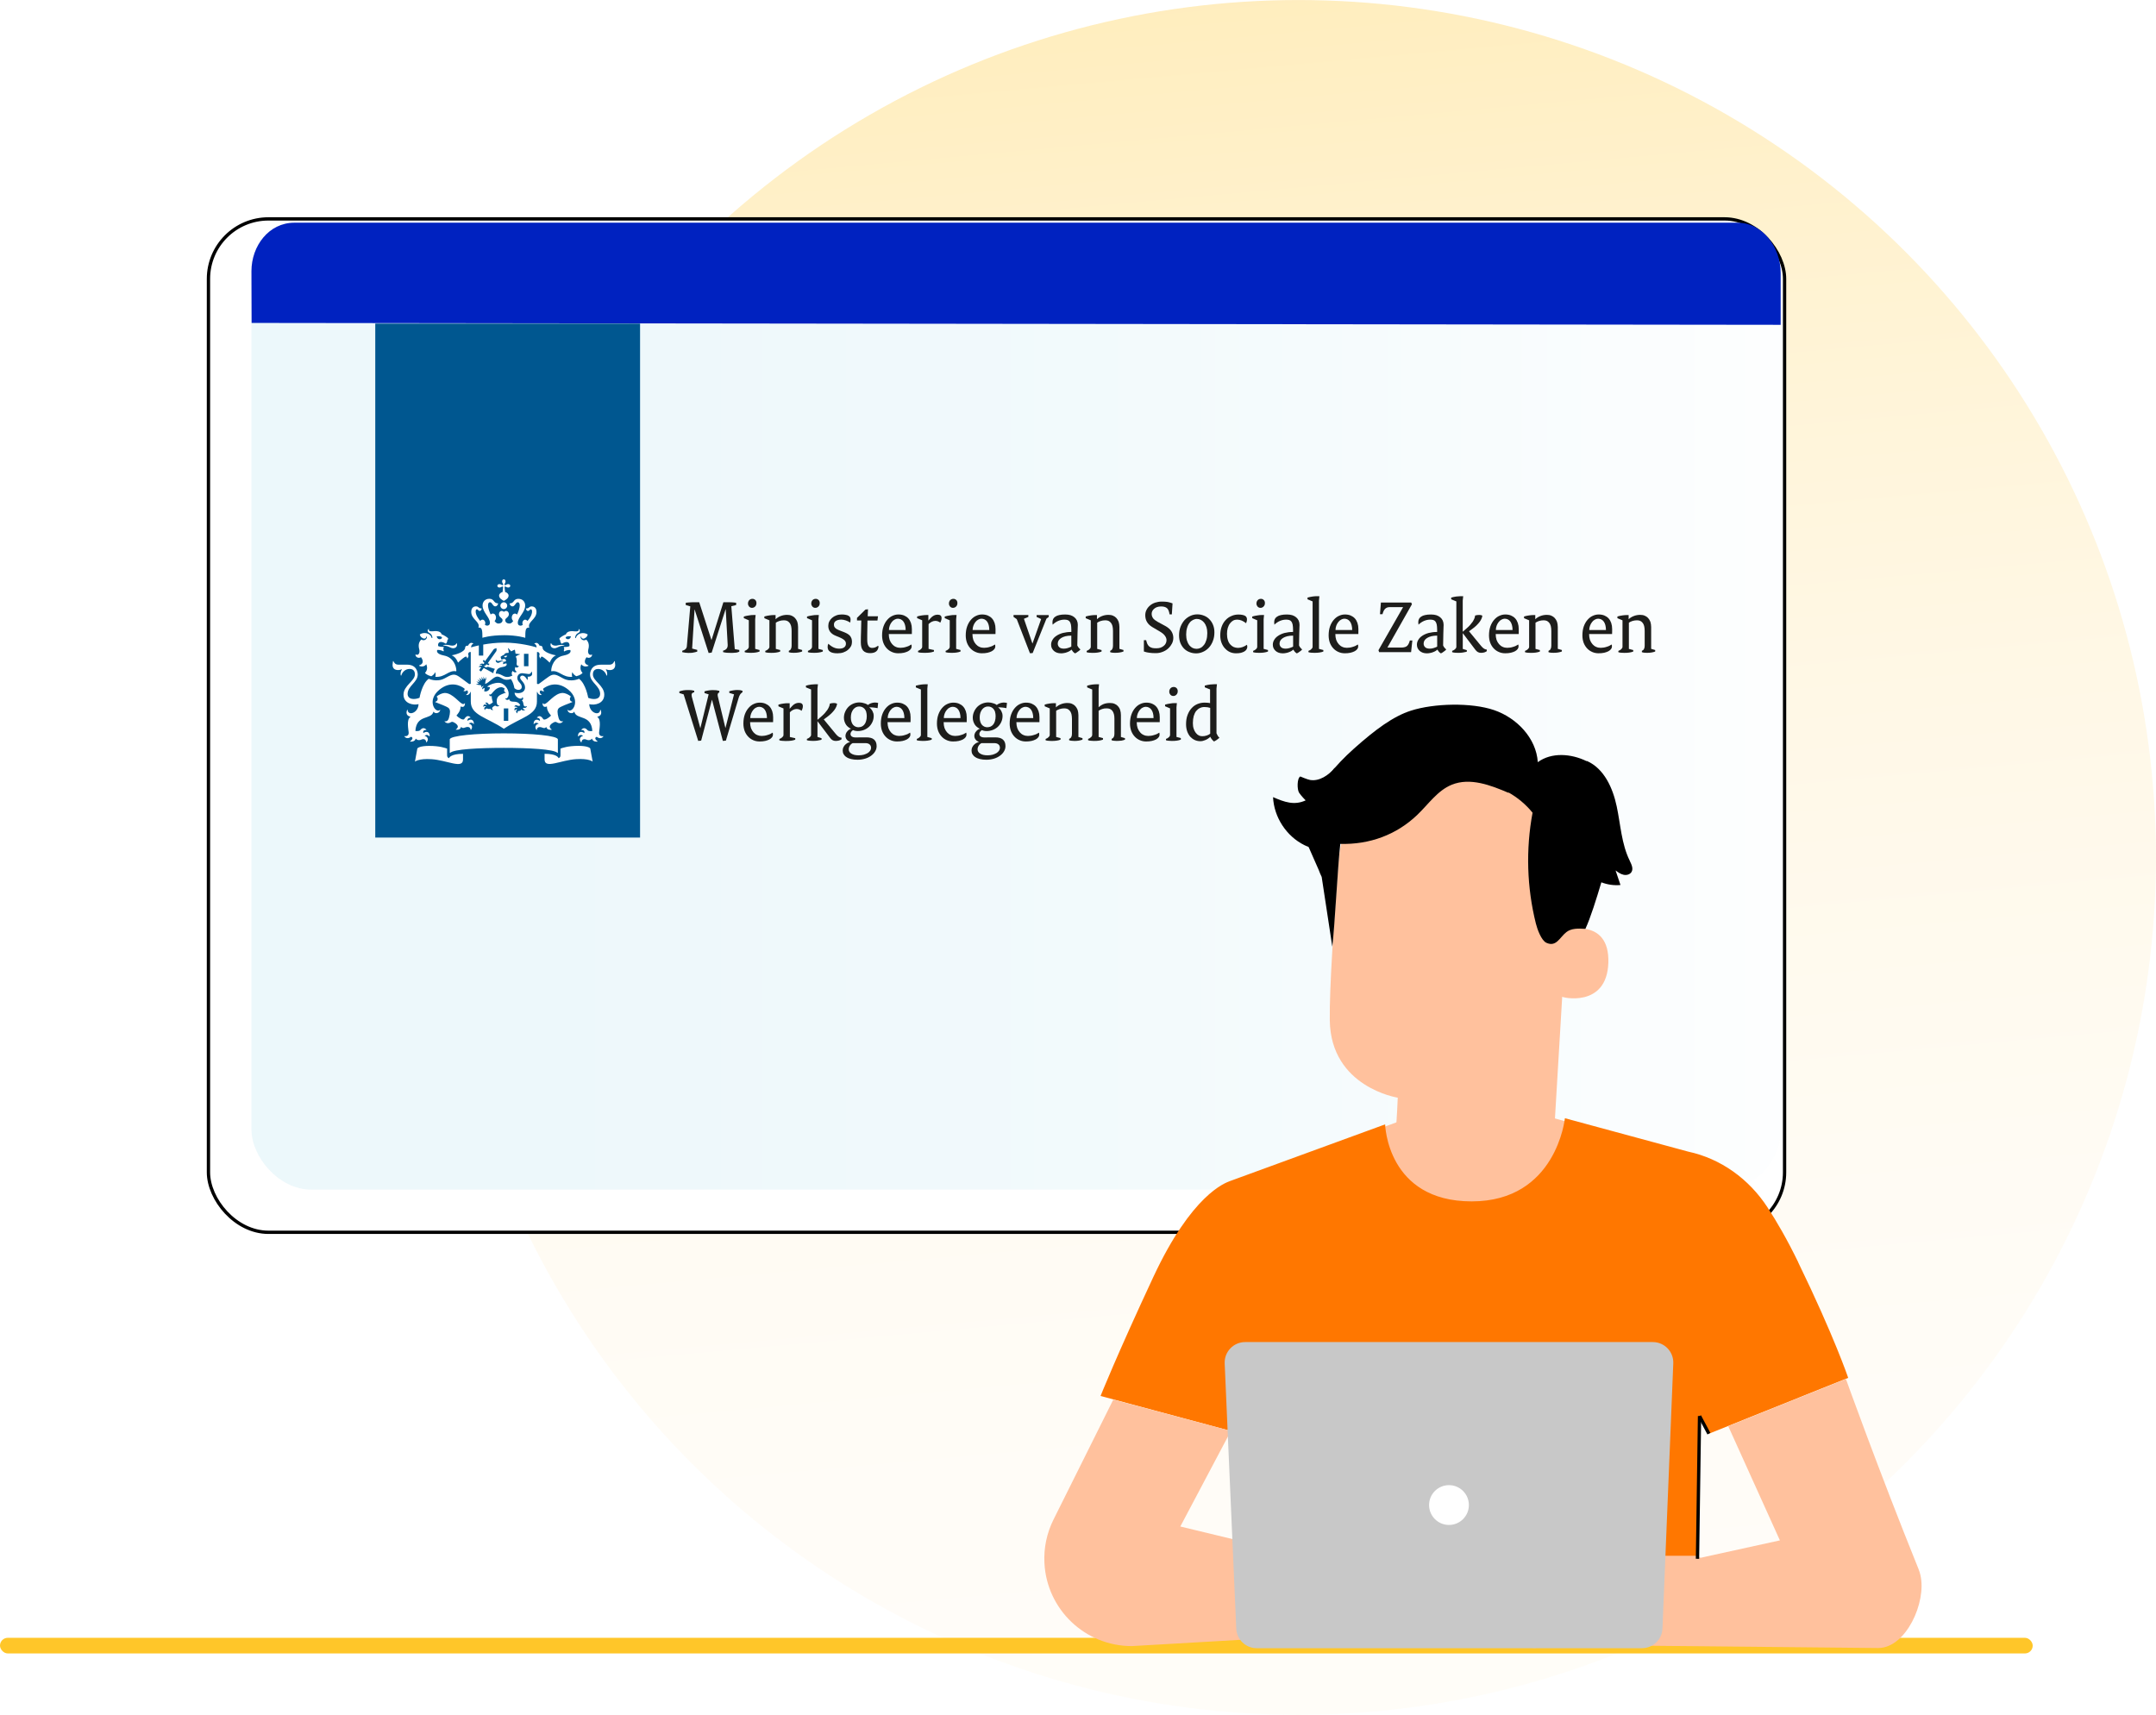 <?xml version="1.0" encoding="UTF-8"?>
<svg xmlns="http://www.w3.org/2000/svg" xmlns:xlink="http://www.w3.org/1999/xlink" id="Laag_1" viewBox="0 0 652.09 518.77">
  <defs>
    <style>.cls-1{fill:#ffc629;}.cls-1,.cls-2,.cls-3,.cls-4,.cls-5,.cls-6,.cls-7,.cls-8,.cls-9,.cls-10,.cls-11{stroke-width:0px;}.cls-2{fill:#1d1d1b;}.cls-3{fill:url(#Naamloos_verloop_21);opacity:.3;}.cls-4{fill:#0022c0;}.cls-5{fill:#000;}.cls-6{fill:#c8c8c8;}.cls-12{filter:url(#drop-shadow-1);}.cls-12,.cls-13{stroke:#000;stroke-miterlimit:10;}.cls-12,.cls-9{fill:#fff;}.cls-13{fill:none;}.cls-14{opacity:.2;}.cls-7{fill:url(#Naamloos_verloop_5);}.cls-8{fill:#005790;}.cls-10{fill:#ffc19d;}.cls-11{fill:#f70;}</style>
    <linearGradient id="Naamloos_verloop_21" x1="3290.36" y1="2708.34" x2="3809.09" y2="2708.34" gradientTransform="translate(2767.96 -3521.34) rotate(84.8)" gradientUnits="userSpaceOnUse">
      <stop offset="0" stop-color="#ffc629"></stop>
      <stop offset=".14" stop-color="#ffd35a"></stop>
      <stop offset=".28" stop-color="#ffde86"></stop>
      <stop offset=".42" stop-color="#ffe8aa"></stop>
      <stop offset=".57" stop-color="#ffefc6"></stop>
      <stop offset=".71" stop-color="#fff4da"></stop>
      <stop offset=".85" stop-color="#fff7e6"></stop>
      <stop offset="1" stop-color="#fff9ea"></stop>
    </linearGradient>
    <filter id="drop-shadow-1" filterUnits="userSpaceOnUse">
      <feOffset dx="-6" dy="6"></feOffset>
      <feGaussianBlur result="blur" stdDeviation="5"></feGaussianBlur>
      <feFlood flood-color="#000" flood-opacity=".2"></feFlood>
      <feComposite in2="blur" operator="in"></feComposite>
      <feComposite in="SourceGraphic"></feComposite>
    </filter>
    <linearGradient id="Naamloos_verloop_5" x1="76.06" y1="213.62" x2="538.57" y2="213.62" gradientUnits="userSpaceOnUse">
      <stop offset="0" stop-color="#a2daea"></stop>
      <stop offset=".2" stop-color="#a6dbeb"></stop>
      <stop offset=".43" stop-color="#b4e1ee"></stop>
      <stop offset=".67" stop-color="#caeaf3"></stop>
      <stop offset=".92" stop-color="#eaf6fa"></stop>
      <stop offset="1" stop-color="#f6fbfd"></stop>
    </linearGradient>
  </defs>
  <circle class="cls-3" cx="392.71" cy="259.38" r="259.37"></circle>
  <rect class="cls-12" x="69.05" y="60.22" width="476.7" height="306.56" rx="18.14" ry="18.14"></rect>
  <g class="cls-14">
    <rect class="cls-7" x="76.06" y="67.37" width="462.51" height="292.5" rx="18.14" ry="18.14"></rect>
  </g>
  <path class="cls-4" d="M538.57,98.27v-15.71c0-7.68-5.36-15.19-13.04-15.19H89.02c-7.68,0-12.97,6.99-12.97,14.66l.05,15.66,462.46.57Z"></path>
  <rect class="cls-8" x="113.5" y="97.89" width="80.09" height="155.48"></rect>
  <path class="cls-9" d="M153.73,218.06h-1.35v-3.75h1.35v3.75ZM159.83,201.54h-1.35v-3.75h1.35v3.75ZM134.79,195.07c-.1,0-.8,0-.8.14l.8.16c1.09.19,1.51.73,2.27.73.69,0,1.39-.48,1.12-1.46l-.16-.02c-.1.45-.65.69-1.23.69-.72,0-.87-.24-2-.24ZM127.34,198.82c.12.16,1.39,1.82-.57,2.46l.02.16c1.45.61,2.14-.5,2.14-.5.73,1.66-.39,2.59-.39,2.59.16.3.85.81,1.9,1.04.4-.22.96-.62,1.19-1.25,0,0,.28.73.02,1.42,2.96.26,4-2.1,6.28-1.67l.1-.1c0-1.45-.89-4.12-3.71-4.66-2.81-.54-2.06-1.7-2.06-1.7,1.19-.05,1.87.46,1.87.46.21-.36-.09-.74-.09-.74.12-.14.18-.62.18-.62-1.33,0-1.69-.28-1.69-.28-.2-.79.34-1.91,2.32-.71.5-.44.46-1.11.46-1.11.15-.07.24-.31.24-.41,0-.33-1.58-1.21-1.99-1.32-.1-.48-.71-1.17-2.58-.92-.88.11-1.51-.12-1.21-.64l-.19-.02c-.21.2-.49.78.28,1.17.85.44.91,1.29.91,1.41.01.18-.2.2-.25.01-.39-1.44-2.37-1.76-3.54-.98.07.77.9,1.28,1.36,1.28.26,0,.62-.26.62-.63l.14-.02c.2.52-.56,1.58-1.7.93-1.15,1.15-.69,2.57-.57,3.09.2.94-.25,1.85-1.1,1.42l-.08.08c0,.59.77,1.26,1.68.76ZM133.69,193.01c-.54.6-1.41.46-1.62-.53,1.1-.06,1.58.05,1.62.53ZM167.97,195.31c-.58,0-1.12-.25-1.23-.69h-.17c-.27,1.01.43,1.48,1.12,1.48.76,0,1.18-.56,2.26-.73.48-.08.8,0,.8-.15l-.8-.14c-1.13,0-1.28.24-1.99.24ZM179.09,198.06l-.08-.06c-.85.43-1.31-.48-1.1-1.42.12-.53.57-1.94-.58-3.09-1.13.65-1.89-.42-1.7-.93l.14.02c0,.36.36.63.62.63.45,0,1.29-.52,1.36-1.29-1.17-.77-3.15-.45-3.54.99-.05.18-.27.17-.25-.01,0-.13.06-.98.91-1.41.77-.39.49-.97.29-1.17l-.19.02c.29.52-.34.75-1.22.64-1.86-.25-2.47.44-2.58.92-.41.11-1.99.99-1.99,1.33,0,.1.09.33.24.4,0,0-.04.67.46,1.11,1.98-1.2,2.53-.08,2.33.72,0,0-.35.28-1.69.28,0,0,.06.48.17.62,0,0-.3.38-.08.73,0,0,.69-.51,1.87-.46,0,0,.75,1.15-2.06,1.69-2.81.54-3.71,3.21-3.71,4.66l.09.09c2.28-.43,3.32,1.94,6.28,1.67-.26-.7.03-1.42.03-1.42.23.63.79,1.03,1.19,1.24,1.05-.24,1.74-.73,1.9-1.03,0,0-1.11-.93-.39-2.59,0,0,.7,1.11,2.15.5v-.17c-1.95-.63-.68-2.29-.56-2.45.91.5,1.68-.16,1.68-.76ZM172.69,192.48c-.21.99-1.09,1.13-1.62.53.04-.48.52-.59,1.62-.53ZM151.86,175.89c0,.25.11.47.2.6.17.24.15.38.07.46-.08.08-.22.11-.47-.06-.12-.09-.34-.19-.59-.19-.43,0-.64.27-.64.52s.21.52.64.52c.25,0,.47-.11.59-.19.25-.17.39-.15.47-.06.08.08-.04.93-.13,1.61-.71.15-1.05.72-1.05,1.04,0,.85.91,1.35,1.44,1.63.53-.28,1.44-.78,1.44-1.63,0-.33-.34-.89-1.04-1.04-.1-.68-.22-1.53-.14-1.61.08-.09.21-.11.46.06.12.08.34.19.59.19.43,0,.64-.28.64-.52s-.21-.52-.64-.52c-.25,0-.46.1-.59.19-.25.17-.38.14-.46.06-.08-.08-.11-.22.06-.46.08-.12.19-.34.19-.6,0-.43-.28-.64-.52-.64-.24,0-.52.21-.52.64ZM152.38,182.19c-.57,0-1.04.46-1.04,1.03s.46,1.03,1.04,1.03,1.03-.46,1.03-1.03-.46-1.03-1.03-1.03ZM152.38,192.15c4.14,0,6.49.8,6.49.8.02-2.1,0-3.26,1.21-3.08-.65-1.77,2.18-2.46,2.18-4.75,0-1.51-1.07-1.68-1.39-1.68-.93,0-.79.61-1.59.61l-.2.05c0,.27.23.72.59.72.49,0,.5-.49.86-.49.16,0,.39.12.39.63,0,.98-.64,2.06-1.4,2.9-.17-.24-.41-.4-.69-.4-.45,0-.84.46-.84,1.04l.11.55c-.25.14-.47.22-.64.22-.34,0-.85-.13-.85-.88,0-1.67,2.23-3.13,2.23-5.23,0-1.01-.67-2.01-2.08-2.01-1.51,0-1.22,1.37-2.53,1.37l-.11.08c0,.08.23.84.9.84.73,0,.93-1.25,1.57-1.25.24,0,.6.14.6.98,0,.65-.33,1.73-.8,2.74-.17-.16-.4-.29-.65-.29-.56,0-.96.54-.96,1.19,0,.4.16.8.44,1.06-.32.42-.66.76-1.12.76-.9,0-1.3-.51-1.3-1.06,0-.61,1.1-.82,1.1-1.76,0-.64-.41-1-.81-1-.43,0-.65.28-.69.28-.04,0-.27-.28-.69-.28-.4,0-.81.36-.81,1,0,.94,1.1,1.16,1.1,1.76,0,.55-.4,1.06-1.3,1.06-.46,0-.8-.34-1.12-.76.27-.27.43-.67.43-1.07,0-.65-.4-1.19-.96-1.19-.26,0-.49.12-.65.29-.47-1.01-.8-2.07-.8-2.74,0-.84.36-.98.6-.98.64,0,.84,1.25,1.56,1.25.68,0,.9-.77.9-.84l-.11-.08c-1.3,0-1.02-1.37-2.53-1.37-1.4,0-2.07,1.01-2.07,2.01,0,2.1,2.22,3.57,2.22,5.23,0,.74-.51.88-.85.88-.17,0-.4-.08-.65-.22l.11-.55c0-.57-.39-1.04-.84-1.04-.28,0-.52.15-.69.4-.75-.84-1.39-1.92-1.39-2.9,0-.5.23-.63.38-.63.36,0,.37.49.86.49.37,0,.59-.45.59-.72l-.2-.05c-.8,0-.65-.61-1.59-.61-.32,0-1.38.17-1.38,1.68,0,2.3,2.83,2.99,2.17,4.75,1.21-.18,1.19.99,1.21,3.08,0,0,2.34-.78,6.48-.78ZM144.78,195.24c-1.13.25-1.94.48-2.3.6.02-.5.2-.96.65-1.06v-.12c-.99-.67-1.53.61-1.54.66-.36-.03-.9.08-.9.57,0,1.43-3.3,2.24-4.06,2.35,1.34.51,1.9,2.21,1.9,2.21.98-.98,2.12-1.84,2.37-1.84s.36.32.38.52l.11.04c.51-.77.26-.94.23-1.16-.04-.18.02-.85.76-.77v9.62l-.38.08c-.18.03-1.58-1.16-3.19-2.27-1.61-1.12-2.47-.45-4.31.53-2.4,1.3-4.83.13-4.83.13-2.07,1.48-2.78,5.75-2.78,5.75-.41.18-1.09.37-1.74.37-1.58,0-1.87-.96-1.87-1.53,0-2.44,3.06-3.48,3.06-5.89,0-.58-.27-2.96-3.21-2.96h-2.63c-1.1,0-1.37-.8-1.53-1.09l-.12.04-.12,1.12c0,.97.57,1.56,1.64,1.56.48,0,.94-.13,1.09-.23l.11.09c-.47.54-.5,1.56-.31,1.8h.11c.26-1.03,1.22-2,2.53-2,1.59,0,1.58,1.35,1.58,1.68,0,1.96-3.44,3.39-3.44,6.08s2.88,3.32,4.55,2.89c-.1,2.73-3.23,3.66-3.32,1.71h-.12c-.4.97-.24,1.82.98,2.09l-.04.11c-1.21.77-.55,3.78-.49,4.67.09,1.28-1.18,1.13-1.29,1.09l-.02.1c.9,1.11,2.01.1,2.01.1.84.26.32.98-.24,1.35v.12c.14,0,1.44.12,1.67-.92.57.69,1.43.44,1.6.35.25-.13,1.47-.58,1.59.8l.1-.02c.93-1.15-.07-1.87-.61-1.95.04-.07.78-.68,1.45.17l.09-.05c.08-1.46-1.12-1.6-1.9-.96-.04-.15-.29-.98.88-.95l.02-.1c-.91-.96-1.66-.08-1.82.12-.41.48-1.41.29-1.5.28.32-5.1,4.82-3.29,5.44-5.78l.1-.04c.17.61,1.7.69,1.98-.5l-.05-.08c-1.29,1.3-4.23-2.76-.22-6.06,3.42-2.82,6.48-1.25,7.64-.32.06.41-.18.55-.33.6v.1c.34.12.8.08,1.01-.23.74.51.11,1.16-.19,1.33l.02.11c.68.12,1.22-.57,1.25-.96l.11.06v2.9c0,4.13,4.77,4.71,10,8.21,5.23-3.5,10-4.08,10-8.21v-2.9l.12-.06c.03.4.58,1.09,1.25.96l.02-.11c-.29-.17-.93-.82-.19-1.33.22.3.68.34,1,.23v-.1c-.14-.05-.39-.19-.32-.6,1.17-.93,4.23-2.5,7.64.32,4,3.31,1.07,7.36-.23,6.07l-.05.08c.28,1.19,1.81,1.11,1.98.5l.1.04c.62,2.48,5.12.67,5.44,5.78-.09.01-1.1.2-1.5-.28-.17-.2-.92-1.08-1.83-.12l.02.1c1.17-.03.91.8.87.95-.77-.64-1.96-.5-1.9.96l.1.05c.66-.85,1.4-.24,1.45-.17-.55.08-1.54.8-.61,1.95l.11.02c.12-1.37,1.34-.93,1.59-.8.18.09,1.02.34,1.6-.35.23,1.04,1.53.92,1.66.92v-.12c-.55-.37-1.07-1.09-.22-1.35,0,0,1.11,1.01,2.01-.1l-.02-.1c-.11.04-1.38.19-1.29-1.09.06-.89.72-3.9-.49-4.67l-.03-.11c1.21-.27,1.37-1.12.98-2.08h-.12c-.09,1.94-3.23,1.01-3.32-1.72,1.67.43,4.55-.15,4.55-2.89s-3.44-4.12-3.44-6.08c0-.32-.01-1.68,1.58-1.68,1.3,0,2.27.97,2.53,2h.11c.19-.24.16-1.25-.31-1.8l.1-.09c.15.08.61.23,1.1.23,1.07,0,1.64-.59,1.64-1.56l-.12-1.12-.13-.04c-.16.3-.43,1.09-1.53,1.09h-2.63c-2.93,0-3.2,2.38-3.2,2.96,0,2.41,3.05,3.44,3.05,5.89,0,.57-.28,1.53-1.87,1.53-.65,0-1.33-.19-1.74-.37,0,0-.71-4.27-2.78-5.75,0,0-2.42,1.17-4.83-.13-1.84-.99-2.7-1.66-4.31-.53-1.61,1.11-3.02,2.3-3.19,2.27l-.38-.08v-9.62c.74-.08.8.59.77.77-.04.22-.29.4.22,1.16l.1-.04c.02-.19.12-.52.38-.52s1.39.86,2.37,1.84c0,0,.57-1.69,1.9-2.21-.76-.12-4.06-.92-4.06-2.35,0-.48-.54-.6-.9-.57-.02-.05-.56-1.33-1.56-.66v.12c.46.1.65.57.67,1.06-.96-.29-5.05-1.45-9.9-1.45-2.35,0-4.53.28-6.25.59v3.33h-1.33v-3.07h0M135.83,229.37c-.36-.14-.6-.37-.6-.84v-2.06c-.59-.21-2.21-.83-5.45-.83-2.69,0-3.52.61-3.56.82l-.72,3.94s1.09-.99,4.99-.74c4.69.29,9.55,3.07,9.55.11v-1.73c-3.68,0-4.22,1.17-4.22,1.33ZM164.71,228.03v1.73c0,2.95,4.86.18,9.55-.11,3.9-.26,4.99.74,4.99.74l-.72-3.94c-.04-.21-.88-.82-3.56-.82-3.23,0-4.86.62-5.45.83v2.06c0,.47-.24.7-.59.84,0-.17-.54-1.33-4.22-1.33ZM152.38,226.24c7.56,0,15.23.4,16.24,1.53l.11-.07v-4c0-1.17-7.92-1.85-16.35-1.85s-16.35.69-16.35,1.85v4l.11.07c1.01-1.14,8.69-1.53,16.25-1.53ZM145.63,207.36l-.76-.2-.06.09-.89-.4h.79l.04-.09-.68-.66.88.33.05-.06-.59-.86.86.58.06-.05-.4-1,.79.74.07-.04-.22-1.01.57.84.08-.02v-.92s.37.85.37.85h.1s.29-.72.29-.72l.03.95-.13.03-.16,1.15c1.14-.27,2.57-2.22,3.65-2.22,1.3,0,1.77,1.53,4.17.75.61.9.82,1.68,1.05,2.76.93.86,2.22.57,2.22-.34,0-1.24-1.35-1.48-1.35-2.78,0-.57.4-1.41,1.51-1.41l1.94.25c.58,0,.71-.43.77-.6.06-.13.22-.09.2,0l.07.57c0,.82-1.19.93-1.34.82l-.06.06c.18.14.14.63-.08.95h-.07c-.12-.6-.81-1.32-1.42-1.32-.22,0-.66.13-.66.65,0,.73,1.48,1.41,1.48,2.94s-1.58,1.97-3.16,1.58c.05,1.51,2.3,2.4,2.35,1.33h.07c.33.46.18.81-.25.99.4.18.47.97.58,1.44.17.71.92.31.96.29l.04.04c-.28.74-1.04.46-1.04.46-.39.28.08.53.44.63v.07c-.25.1-.82.28-1.09-.2-.2.49-.62.48-.78.48-.29,0-.48.29-.41.69l-.04.02c-.69-.45-.29-1-.01-1.13-.05-.04-.53-.23-.73.32h-.06c-.3-.8.36-1.03.83-.83-.03-.11-.28-.5-.9-.37l-.03-.05c.1-.24.41-.61.97-.24.29.17.79-.08.84-.11-1.01-2-2.96-.32-3.39-1.89l-.08.02c-.11.33-.96.35-1.11-.29l.04-.03c.12.13.39.24.74-.28.23-.33.27-.78.27-1.09,0-1.22-1.21-3.26-3.11-3.26-1.2,0-2.49.47-3.44,1.16l.89.21c-.08.9-.95,1.42-1.74,1.21l.13-1.03c-.12.03-.47.15-.65.41h-.05c-.16-.59.32-.89.47-.96v-.03c-.45-.02-.69.29-.76.41h-.03c-.05-.1-.12-.4.07-.61ZM148.28,214.31c-.34.41-.64.02-1.09.02-.42,0-.49.35-.5.48h-.03c-.48-.64.05-.99.36-1.04-.04-.05-.51-.36-.81.07l-.05-.02c-.01-.81.63-.86,1.05-.51.07-.31-.12-.51-.46-.53l-.03-.04c.14-.16.28-.22.42-.22.46,0,.51.57.81.57.44,0,1.07-.6,1.13-.65-.01-.04-.43-1.18-.35-1.86l-.03-.02c-.21.12-.75.12-.75-.56h.04c.24.32.62-.05.81-.26.2-.24,1.32-1.85,2.79-1.85.33,0,.75.18,1.09.42-.51.62,0,1.21.37,1.14v.05c-1.94.73-2.82,1.03-2.82,2.67,0,.85.29,1.33.79,1.21l.02.04c-.18.22-.39.28-.57.28-.4,0-.48-.22-.69-.22s-.96.43-.96.79c0,.13.09.32.35.48v.03c-.18.02-.77.07-.9-.47ZM153.44,198.38c-.61-.04-1.01.1-.98.29.29.31.69.28.98-.29ZM151.17,199.9c.44-.11.91-.06.96-.04v.13c-.91.12-.96.53-1.52.53-.38,0-.79-.38-.64-.94h.09c.05.24.4.51,1.1.32ZM139.47,219.87c.6.76,1.17.04,1.95.04.38,0,.85.13.94.9h.08c.86-1.17-.12-1.83-.68-1.91.12-.11.95-.63,1.48.13l.09-.02c0-1.47-1.11-1.59-1.91-.94-.14-.57.28-.96.84-.96l.06-.09c-.99-1.05-1.73.28-1.9.49-.4.53-1.81-.46-2.37-1.05,0,0,1.25-1.3,1.25-2.5v-.2s.05-.03.05-.03l.46.12c.28,0,.82-.09.82-1.1l-.07-.03c-.15.22-.31.27-.44.27-1.01,0-3.11-3.36-5.59-3.36-.65,0-1.87.46-2.49,1.14.3.17.36.54.32.8-.04.43-.39.64-.73.74v.08c1.25.48,3.53,1.34,4.04,1.78.61.53.49,1.53.14,2.91-.34,1.32-1.07,1.14-1.34,1.1l-.03.05c.32.4.72.53,1.05.53.65,0,.89-.4,1.23-.4.57,0,1.75.81,1.75,1.43,0,.36-.27.66-.62.89l.02.05c.27.05,1.38.15,1.59-.85h0ZM166.87,220.73l.02-.04c-.35-.23-.62-.55-.62-.89,0-.62,1.19-1.43,1.75-1.43.34,0,.58.4,1.23.4.34,0,.73-.13,1.05-.55l-.03-.04c-.27.04-1.01.22-1.35-1.1-.36-1.39-.47-2.38.14-2.91.52-.44,2.79-1.31,4.04-1.78v-.1c-.34-.09-.69-.3-.73-.73-.03-.26.03-.64.32-.81-.62-.66-1.84-1.13-2.49-1.13-2.48,0-4.58,3.36-5.59,3.36-.12,0-.29-.05-.44-.27l-.07.03c0,1.01.54,1.1.82,1.1l.46-.12.05.03v.21c0,1.2,1.24,2.51,1.24,2.51-.56.59-1.98,1.58-2.37,1.05-.17-.21-.91-1.54-1.9-.48l.05.09c.56,0,.99.38.84.96-.8-.65-1.9-.53-1.9.94l.08.03c.53-.76,1.36-.24,1.48-.13-.56.08-1.53.74-.68,1.91h.07c.09-.77.56-.9.93-.9.78,0,1.36.72,1.95-.04.23.99,1.34.89,1.61.85ZM146.81,201.35c-.08.11-.34,0-.44-.05v.02c.05.14.3.56.67.56.17,0,.42-.09.48-.2,0,0,1.46.47,2.18.67-.28.37-.45.83-.49,1.31-.58-.36-2.91-1.6-2.91-1.6l-.73.99c-.12.16-.69-.27-.57-.43l.55-.76c-.18-.2-.62-.08-.74-.04v-.04c.06-.14.33-.61,1.01-.39,0-.42-.62-.28-.78-.24v-.03c.16-.18.67-.59,1.23-.25l.25-.34-.5-.52.31-.44.35.47,2.69-3.68c.07-.09.6-.25.8-.29.02.21.04.76-.02.85l-2.64,3.72.55.18-.3.44-.66-.31-.3.4h0ZM156.24,200.75c0,.34.21.84.66.69l.04.02c-.07.38-.74.72-1.05.28-.27.57-.21,1.11.38,1.43v.08c-.35.25-.9.2-1.15-.29-.48.36-.41,1.14-.12,1.4,0,0-1.33.79-2.55.22-.8-.38-1.45-.87-2.5-.79.14-1.45.87-1.83,2.21-2.05,1.07-.17,1.2-.66,1.05-1.03-.36-.1-1.03.23-1.03.23-.12-.19.06-.4.06-.4l-.1-.34c.74,0,.88-.17.88-.17.13-.77-.66-.86-1.26-.44-.28-.25-.24-.58-.24-.58l-.13-.23c0-.18.89-.68,1.11-.74.06-.26.38-.62,1.32-.53.12-.24-.07-1.15-.18-1.39l.1-.07.87,1s1.05-.56,1.11-.53c.05.03.2,1.21.2,1.21l1.32.16v.11c-.27.05-1.12.42-1.25.65.49.73.27,1.81.27,2.1Z"></path>
  <path class="cls-2" d="M222.57,197.42c-.4.05-.83.09-1.27.09-.28,0-.52,0-.76-.02-.21,0-.42-.02-.64-.02-.21-.02-.4-.05-.59-.07-.21-.02-.4-.07-.61-.12v-.45c.97-.24,1.44-.82,1.39-1.79l-.59-10.71h-.05l-4.2,13.09-.92.12-4.24-13.18-.02.02-.73,11.82,1.54.4v.52c-.26.07-.49.14-.69.19-.21.05-.42.1-.61.12-.21.05-.42.07-.66.07-.21.02-.47.02-.76.02-.26,0-.57-.02-.89-.07-.31-.04-.64-.09-.92-.16v-.42c.45-.14.78-.3.99-.52.24-.24.38-.52.4-.87l1.04-12.05-1.37-.4v-.69c.26-.02.54-.07.83-.09.28-.02.57-.02.85-.05.28,0,.57-.02.83-.02h1.56l3.7,11.44h.02l3.59-11.44h1.01c.42,0,.9,0,1.39.02s.99.07,1.46.14v.69l-1.46.36,1.04,12.97,1.37.26v.52c-.28.14-.61.24-1.01.31Z"></path>
  <path class="cls-2" d="M229.15,197.28c-.21.05-.4.1-.64.12-.21.02-.45.04-.69.07-.26,0-.52.02-.82.02-.26,0-.57-.02-.87-.04-.33-.02-.64-.07-.89-.16v-.4c.16-.05.31-.12.47-.21.14-.09.28-.19.4-.31.12-.09.21-.21.28-.36.07-.12.09-.26.09-.4v-7.97l-1.51-.64v-.5c.54-.16,1.06-.26,1.56-.33.49-.1.92-.12,1.25-.12h.76l-.13,1.28v8.96l1.32.35v.45c-.21.08-.4.15-.59.19ZM228.7,183.01c-.07.16-.16.33-.28.44-.12.14-.26.24-.43.31-.16.09-.33.12-.52.12-.16,0-.33-.02-.49-.09-.14-.07-.28-.16-.4-.28-.09-.12-.19-.26-.26-.42-.07-.16-.09-.35-.09-.54s.02-.36.09-.52c.05-.16.14-.31.26-.45s.26-.24.42-.31c.16-.07.35-.12.57-.12.16,0,.33.02.47.09.14.05.28.14.4.26.12.09.19.24.26.4.07.14.09.33.09.52,0,.21-.02.4-.09.59Z"></path>
  <path class="cls-2" d="M240.12,197.49c-.24,0-.49-.02-.78-.04-.26-.02-.52-.07-.76-.16v-.4c.31-.14.52-.31.64-.57.14-.24.21-.57.21-.99v-4.5c0-.57-.07-1.06-.16-1.46-.12-.42-.28-.76-.49-.99-.21-.26-.45-.44-.73-.57-.31-.12-.61-.16-.97-.16-.47,0-.94.07-1.37.21-.45.14-.8.33-1.06.52v7.92l1.32.35v.45c-.21.07-.4.14-.59.19-.21.05-.42.1-.64.12-.21.02-.45.04-.71.07-.24,0-.49.02-.8.02-.28,0-.59-.02-.9-.04-.31-.02-.61-.07-.87-.16v-.4c.16-.05.31-.12.45-.21.16-.09.28-.19.4-.31.12-.09.21-.21.31-.36.07-.12.09-.26.09-.4v-7.97l-1.53-.64v-.52c.54-.16,1.06-.26,1.56-.33.49-.07.92-.1,1.27-.1h.57v1.27c.4-.4.92-.73,1.53-.97.61-.24,1.27-.36,1.96-.36.49,0,.94.07,1.34.24.4.16.76.4,1.04.71.28.31.52.69.69,1.13.14.47.24,1.01.24,1.6v6.6l1.23.35v.45c-.66.26-1.49.4-2.48.4Z"></path>
  <path class="cls-2" d="M248.28,197.28c-.21.05-.4.1-.64.12-.21.02-.45.04-.69.07-.26,0-.52.02-.83.02-.26,0-.57-.02-.87-.04-.33-.02-.64-.07-.89-.16v-.4c.16-.05.31-.12.47-.21.14-.09.28-.19.4-.31.12-.09.21-.21.28-.36.07-.12.09-.26.09-.4v-7.97l-1.51-.64v-.5c.54-.16,1.06-.26,1.56-.33.49-.1.92-.12,1.25-.12h.76l-.12,1.28v8.96l1.32.35v.45c-.21.08-.4.15-.59.19ZM247.84,183.01c-.07.16-.16.33-.28.44-.12.14-.26.24-.43.31-.16.09-.33.12-.52.12-.16,0-.33-.02-.49-.09-.14-.07-.28-.16-.4-.28-.09-.12-.19-.26-.26-.42-.07-.16-.09-.35-.09-.54s.02-.36.09-.52c.05-.16.14-.31.26-.45.12-.14.26-.24.42-.31.16-.07.35-.12.57-.12.16,0,.33.02.47.09.14.05.28.14.4.26.12.09.19.24.26.4.07.14.09.33.09.52,0,.21-.02.4-.09.59Z"></path>
  <path class="cls-2" d="M257.39,195.48c-.21.4-.52.78-.9,1.09-.38.33-.85.59-1.39.78-.52.19-1.13.28-1.79.28-1.04,0-1.79-.16-2.26-.49-.49-.31-.73-.8-.73-1.44,0-.16.02-.33.05-.52.05-.16.09-.31.16-.45.52.5,1.06.87,1.58,1.11.54.26,1.11.38,1.74.38s1.16-.14,1.51-.42c.33-.28.49-.61.49-1.04,0-.21-.02-.4-.09-.57s-.19-.33-.33-.49c-.16-.16-.38-.31-.64-.47-.24-.14-.57-.31-.97-.47l-1.18-.49c-.69-.28-1.2-.68-1.58-1.18-.35-.5-.54-1.06-.54-1.74,0-.47.09-.92.28-1.32.21-.42.49-.8.85-1.11.35-.31.78-.57,1.3-.76.49-.19,1.06-.28,1.67-.28.47,0,.87.05,1.2.12.33.04.61.16.82.28.21.12.38.28.47.45.09.19.14.4.14.61,0,.19,0,.36-.02.49-.02.16-.07.33-.09.5-.38-.26-.8-.47-1.3-.64-.47-.16-.94-.26-1.39-.26-.38,0-.71.05-.99.12-.28.07-.49.19-.69.31-.19.14-.33.31-.42.47-.07.19-.12.38-.12.57,0,.21.02.4.07.57.07.19.16.33.31.47.14.16.33.31.57.42.24.14.54.26.89.4l1.27.49c.42.16.78.36,1.09.54.28.19.54.4.73.64.16.26.31.52.4.8.07.28.12.61.12.94,0,.45-.08.9-.3,1.32Z"></path>
  <path class="cls-2" d="M263.17,197.58c-.94,0-1.65-.26-2.12-.78-.45-.52-.69-1.34-.69-2.5,0-.57,0-1.16.02-1.74.02-.61.02-1.18.05-1.72l.07-3.14h-1.3v-.78l2.55-2.52.78-.09-.09,2.12h3.11l-.16,1.28h-3.02l-.05,2.97c0,.49-.02.97-.02,1.44v1.32c0,.47.02.87.09,1.2.07.33.16.59.31.8.12.19.26.33.45.42.16.09.38.14.59.14.36,0,.66-.04.97-.16.28-.12.54-.26.78-.45l.24.09c-.1,1.39-.95,2.1-2.55,2.1Z"></path>
  <path class="cls-2" d="M275.78,191.8h-6.96c0,.66.09,1.25.26,1.77.19.52.45.94.76,1.3.31.36.69.64,1.11.82.42.19.87.28,1.37.28.28,0,.57-.02.87-.07.31-.04.59-.12.87-.21.31-.07.57-.19.85-.31.26-.14.52-.28.73-.42.02.05.05.14.07.26.02.12.02.24.02.35,0,.28-.09.54-.28.78-.19.24-.45.47-.8.66-.36.19-.78.33-1.27.45-.52.12-1.09.16-1.7.16-.69,0-1.3-.12-1.89-.38-.61-.26-1.11-.61-1.56-1.08-.45-.47-.8-1.04-1.06-1.7-.24-.66-.38-1.41-.38-2.24,0-1.02.14-1.94.43-2.74.28-.78.66-1.44,1.13-1.98.45-.52.97-.94,1.56-1.2.59-.28,1.2-.42,1.82-.42s1.2.1,1.72.31c.49.21.92.49,1.27.87.36.4.61.85.8,1.39.19.57.28,1.16.28,1.84v.71c0,.23,0,.52-.01.8ZM273.73,189.07c-.12-.42-.28-.78-.49-1.06-.21-.28-.45-.49-.76-.64-.28-.14-.61-.21-.94-.21s-.64.1-.97.28c-.33.16-.61.42-.85.73-.26.31-.45.68-.61,1.09-.16.42-.24.85-.24,1.32h5.05c0-.59-.07-1.08-.19-1.51Z"></path>
  <path class="cls-2" d="M284.67,187.65c-.07.26-.16.49-.28.71-.21-.16-.45-.31-.71-.4s-.49-.14-.76-.14c-.73,0-1.41.33-2.07.97v7.5l1.63.35v.45c-.19.07-.4.14-.61.19-.19.05-.4.1-.64.12-.24.02-.49.04-.76.07-.28,0-.59.02-.92.02-.36,0-.69-.02-.99-.04-.33-.02-.64-.07-.89-.16v-.4c.16-.05.31-.12.45-.21.16-.09.28-.19.4-.31.12-.09.21-.21.31-.36.07-.12.09-.26.09-.4v-7.97l-1.53-.64v-.52c.54-.16,1.06-.26,1.56-.33.49-.07.92-.1,1.27-.1h.57v1.66h.02l.66-.73c.31-.35.66-.61.99-.78.33-.16.69-.26,1.09-.26.82,0,1.23.33,1.23,1.01,0,.22-.02.45-.09.71Z"></path>
  <path class="cls-2" d="M289.93,197.28c-.21.05-.4.1-.64.12-.21.02-.45.04-.69.07-.26,0-.52.02-.83.02-.26,0-.57-.02-.87-.04-.33-.02-.64-.07-.89-.16v-.4c.16-.05.31-.12.47-.21.14-.09.28-.19.4-.31.12-.09.21-.21.28-.36.07-.12.09-.26.09-.4v-7.97l-1.51-.64v-.5c.54-.16,1.06-.26,1.56-.33.49-.1.92-.12,1.25-.12h.76l-.12,1.28v8.96l1.32.35v.45c-.21.08-.4.15-.59.19ZM289.48,183.01c-.07.16-.16.33-.28.44-.12.14-.26.24-.43.31-.16.09-.33.12-.52.12-.16,0-.33-.02-.49-.09-.14-.07-.28-.16-.4-.28-.09-.12-.19-.26-.26-.42-.07-.16-.09-.35-.09-.54s.02-.36.09-.52c.05-.16.14-.31.26-.45.12-.14.26-.24.42-.31.16-.07.35-.12.57-.12.16,0,.33.02.47.09.14.05.28.14.4.26.12.09.19.24.26.4.07.14.09.33.09.52,0,.21-.02.4-.09.59Z"></path>
  <path class="cls-2" d="M301.08,191.8h-6.96c0,.66.09,1.25.26,1.77.19.52.45.94.76,1.3.31.36.69.64,1.11.82.42.19.87.28,1.37.28.28,0,.57-.02.87-.07.31-.04.59-.12.87-.21.31-.07.57-.19.85-.31.26-.14.52-.28.73-.42.02.05.05.14.07.26.02.12.02.24.02.35,0,.28-.09.54-.28.78s-.45.47-.8.66c-.36.19-.78.33-1.27.45-.52.12-1.09.16-1.7.16-.69,0-1.3-.12-1.89-.38-.61-.26-1.11-.61-1.56-1.08-.45-.47-.8-1.04-1.06-1.7-.24-.66-.38-1.41-.38-2.24,0-1.02.14-1.94.43-2.74.28-.78.66-1.44,1.13-1.98.45-.52.97-.94,1.56-1.2.59-.28,1.2-.42,1.82-.42s1.2.1,1.72.31c.49.21.92.49,1.27.87.36.4.61.85.8,1.39.19.57.28,1.16.28,1.84v.71c0,.23,0,.52-.01.8ZM299.03,189.07c-.12-.42-.28-.78-.49-1.06-.21-.28-.45-.49-.76-.64-.28-.14-.61-.21-.94-.21s-.64.1-.97.28c-.33.16-.61.42-.85.73-.26.31-.45.68-.61,1.09-.16.42-.24.85-.24,1.32h5.05c0-.59-.07-1.08-.19-1.51Z"></path>
  <path class="cls-2" d="M316.5,187.16l-4.17,10.4-.82.05-3.99-10.31-.97-.68v-.57h4.48v.57l-1.34.57,2.57,7.48h.02l2.62-7.4-1.37-.64v-.57h3.66v.57l-.69.53Z"></path>
  <path class="cls-2" d="M326.05,197.09c-.28.24-.59.42-.89.57-.24-.14-.42-.31-.61-.49-.16-.21-.33-.42-.47-.66-.16.16-.35.31-.59.45-.26.14-.49.26-.78.35-.28.12-.57.19-.89.24-.31.07-.61.09-.92.09-.45,0-.85-.07-1.2-.19-.38-.14-.69-.31-.94-.54-.28-.24-.47-.52-.64-.85-.14-.31-.21-.66-.21-1.04,0-.52.14-1.01.42-1.46.26-.47.66-.87,1.2-1.23.52-.35,1.16-.64,1.91-.85.76-.19,1.63-.31,2.59-.31v-.64c0-.64-.05-1.16-.12-1.56-.09-.4-.21-.71-.38-.94-.16-.21-.38-.38-.66-.47-.26-.07-.57-.12-.94-.12-.66,0-1.27.14-1.89.4-.59.26-1.16.64-1.65,1.13-.05-.21-.07-.45-.07-.71,0-.38.07-.71.21-1.01.14-.28.38-.54.69-.73.31-.21.71-.38,1.2-.47.49-.12,1.09-.16,1.77-.16.59,0,1.13.07,1.6.21.47.16.85.36,1.18.64.33.28.59.61.76.99s.26.83.26,1.32c0,.12,0,.28-.02.49,0,.19,0,.4-.02.64,0,.21-.02.45-.02.66s-.02.42-.02.59l-.07,3.82c.09.21.21.42.38.64s.35.4.57.57c-.17.2-.4.42-.71.63ZM324.02,192.28c-.66,0-1.25.07-1.77.19-.52.14-.94.31-1.27.52-.35.21-.61.47-.8.76-.16.3-.26.59-.26.92,0,.47.16.85.47,1.13.31.28.76.42,1.37.42.19,0,.38-.02.57-.04.21-.05.42-.09.61-.14.21-.05.4-.12.59-.21.19-.07.35-.14.49-.24v-3.3h0Z"></path>
  <path class="cls-2" d="M337.32,197.49c-.24,0-.49-.02-.78-.04-.26-.02-.52-.07-.76-.16v-.4c.31-.14.52-.31.64-.57.14-.24.21-.57.21-.99v-4.5c0-.57-.07-1.06-.16-1.46-.12-.42-.28-.76-.49-.99-.21-.26-.45-.44-.73-.57-.31-.12-.61-.16-.97-.16-.47,0-.94.07-1.37.21-.45.14-.8.33-1.06.52v7.92l1.32.35v.45c-.21.07-.4.14-.59.19-.21.05-.42.1-.64.12-.21.02-.45.04-.71.07-.24,0-.49.02-.8.02-.28,0-.59-.02-.9-.04-.31-.02-.61-.07-.87-.16v-.4c.16-.05.31-.12.45-.21.16-.09.28-.19.4-.31.12-.09.21-.21.31-.36.07-.12.09-.26.09-.4v-7.97l-1.53-.64v-.52c.54-.16,1.06-.26,1.56-.33.49-.07.92-.1,1.27-.1h.57v1.27c.4-.4.92-.73,1.53-.97.61-.24,1.27-.36,1.96-.36.49,0,.94.07,1.34.24.4.16.76.4,1.04.71.28.31.52.69.68,1.13.14.47.24,1.01.24,1.6v6.6l1.23.35v.45c-.66.26-1.49.4-2.48.4Z"></path>
  <path class="cls-2" d="M354.41,194.75c-.28.54-.66,1.04-1.13,1.46-.47.42-1.04.76-1.67.99-.64.26-1.3.38-2.01.38-.75,0-1.41-.02-2-.12-.57-.07-1.11-.19-1.63-.38v-3.42h.69l.16.59c.1.33.21.61.36.83.14.24.33.44.57.59.21.16.5.26.82.35.33.07.71.09,1.16.09.42,0,.85-.04,1.22-.16.38-.12.69-.31.97-.52s.52-.47.66-.78c.16-.31.24-.64.24-.99,0-.45-.16-.9-.49-1.34-.31-.45-.83-.87-1.56-1.3l-2.24-1.32c-1.44-.85-2.14-2.05-2.14-3.58,0-.59.12-1.13.38-1.63.26-.52.61-.94,1.06-1.32.42-.36.94-.66,1.56-.87.61-.19,1.25-.31,1.94-.31.36,0,.68,0,.99.02.28.02.57.05.85.09.26.04.52.12.76.19.24.07.47.14.71.24l-.21,3.32h-.69l-.09-.47c-.07-.36-.19-.66-.31-.9-.12-.24-.28-.45-.49-.59-.19-.14-.45-.26-.73-.33-.28-.07-.61-.1-1.01-.1-.42,0-.8.07-1.16.19-.33.12-.64.28-.87.5-.24.19-.42.42-.57.71-.12.26-.19.54-.19.82,0,.47.14.92.4,1.3.26.4.73.73,1.34,1.09l2.34,1.27c.83.45,1.46.97,1.86,1.58s.61,1.3.61,2.05c0,.63-.15,1.22-.44,1.78Z"></path>
  <path class="cls-2" d="M366.83,193.95c-.31.78-.71,1.44-1.23,2-.52.54-1.11.97-1.77,1.25-.69.31-1.37.45-2.05.45s-1.39-.12-2.01-.38c-.64-.24-1.18-.59-1.65-1.06-.45-.45-.83-1.04-1.11-1.7-.26-.69-.4-1.44-.4-2.31,0-.97.16-1.84.45-2.62.31-.78.73-1.46,1.22-2.01.52-.54,1.11-.97,1.77-1.27.66-.31,1.37-.45,2.1-.45s1.39.14,2.03.4c.64.26,1.18.61,1.63,1.11.47.47.83,1.04,1.09,1.7.28.69.4,1.42.4,2.24,0,.97-.15,1.86-.48,2.64ZM364.89,189.68c-.16-.52-.4-.97-.69-1.34-.31-.36-.64-.64-1.01-.83-.38-.19-.78-.28-1.2-.28-.4,0-.8.12-1.18.31-.4.21-.76.49-1.04.89-.31.4-.57.9-.73,1.49-.19.59-.28,1.27-.28,2.05,0,.71.09,1.34.26,1.86.16.54.4.99.69,1.37.31.35.64.64,1.01.82.38.16.78.26,1.2.26.4,0,.78-.1,1.18-.28.38-.19.73-.49,1.04-.9.31-.38.54-.87.73-1.49.19-.59.28-1.3.28-2.1,0-.68-.09-1.29-.25-1.83Z"></path>
  <path class="cls-2" d="M377.03,196.43c-.14.24-.36.45-.66.64-.28.16-.64.31-1.06.42-.42.1-.92.14-1.49.14-.66,0-1.25-.12-1.84-.38-.57-.26-1.06-.64-1.49-1.11-.45-.47-.78-1.04-1.04-1.7-.26-.69-.38-1.41-.38-2.24,0-.97.14-1.84.42-2.62.28-.78.68-1.44,1.18-1.98.49-.54,1.09-.97,1.77-1.25.66-.31,1.39-.45,2.17-.45.47,0,.87.05,1.2.12s.59.16.78.28c.21.12.36.28.42.45.09.16.14.36.14.54,0,.24-.02.45-.07.64-.04.19-.12.4-.21.59-.45-.36-.89-.61-1.32-.8-.45-.19-.92-.28-1.41-.28-.4,0-.8.09-1.16.28-.38.21-.68.49-.97.87-.28.36-.49.83-.66,1.34-.16.54-.24,1.16-.24,1.84s.09,1.32.26,1.84c.16.54.4.97.71,1.32.31.36.66.61,1.06.8.4.16.85.26,1.3.26.24,0,.47-.02.71-.07.24-.04.47-.12.71-.19.24-.09.45-.19.66-.3.24-.12.42-.24.61-.38.07.16.12.36.12.59,0,.28-.06.54-.23.78Z"></path>
  <path class="cls-2" d="M382.92,197.28c-.21.05-.4.1-.64.12-.21.02-.44.04-.68.07-.26,0-.52.02-.83.02-.26,0-.57-.02-.87-.04-.33-.02-.64-.07-.89-.16v-.4c.16-.05.31-.12.47-.21.14-.09.28-.19.4-.31.12-.09.21-.21.28-.36.07-.12.09-.26.09-.4v-7.97l-1.51-.64v-.5c.54-.16,1.06-.26,1.56-.33.49-.1.92-.12,1.25-.12h.76l-.12,1.28v8.96l1.32.35v.45c-.21.08-.4.15-.59.19ZM382.48,183.01c-.07.16-.16.33-.28.44-.12.14-.26.24-.42.31-.16.09-.33.12-.52.12-.16,0-.33-.02-.49-.09-.14-.07-.28-.16-.4-.28-.09-.12-.19-.26-.26-.42-.07-.16-.09-.35-.09-.54s.02-.36.09-.52c.04-.16.14-.31.26-.45.12-.14.26-.24.42-.31.16-.07.36-.12.57-.12.16,0,.33.02.47.09.14.05.28.14.4.26.12.09.19.24.26.4.07.14.09.33.09.52,0,.21-.03.4-.09.59Z"></path>
  <path class="cls-2" d="M393.13,197.09c-.28.24-.59.42-.9.57-.24-.14-.42-.31-.61-.49-.16-.21-.33-.42-.47-.66-.16.16-.35.31-.59.45-.26.14-.49.26-.78.35-.28.12-.57.19-.9.24-.31.07-.61.09-.92.09-.45,0-.85-.07-1.2-.19-.38-.14-.69-.31-.94-.54-.28-.24-.47-.52-.64-.85-.14-.31-.21-.66-.21-1.04,0-.52.14-1.01.42-1.46.26-.47.66-.87,1.2-1.23.52-.35,1.16-.64,1.91-.85.76-.19,1.63-.31,2.59-.31v-.64c0-.64-.05-1.16-.12-1.56-.09-.4-.21-.71-.38-.94-.16-.21-.38-.38-.66-.47-.26-.07-.57-.12-.94-.12-.66,0-1.27.14-1.89.4-.59.26-1.16.64-1.65,1.13-.04-.21-.07-.45-.07-.71,0-.38.07-.71.21-1.01.14-.28.38-.54.69-.73.31-.21.71-.38,1.2-.47.5-.12,1.09-.16,1.77-.16.59,0,1.13.07,1.6.21.47.16.85.36,1.18.64.33.28.59.61.76.99s.26.83.26,1.32c0,.12,0,.28-.02.49,0,.19,0,.4-.02.64,0,.21-.02.45-.02.66s-.02.42-.02.59l-.07,3.82c.09.21.21.42.38.64s.35.4.57.57c-.16.2-.4.42-.7.63ZM391.1,192.28c-.66,0-1.25.07-1.77.19-.52.14-.94.31-1.27.52-.36.21-.61.47-.8.76-.16.3-.26.59-.26.92,0,.47.16.85.47,1.13.31.28.76.42,1.37.42.19,0,.38-.02.57-.04.21-.05.42-.09.61-.14.21-.05.4-.12.59-.21.19-.07.36-.14.5-.24v-3.3h0Z"></path>
  <path class="cls-2" d="M399.66,197.28c-.21.05-.42.1-.64.12-.21.02-.44.04-.71.07-.24,0-.49.02-.8.02-.28,0-.59-.02-.89-.04-.31-.02-.61-.07-.87-.16v-.4c.16-.05.31-.12.45-.21.16-.09.28-.19.4-.31.12-.09.21-.21.31-.36.07-.12.09-.26.09-.4v-13.68l-1.54-.64v-.52c.26-.07.54-.14.8-.19.26-.05.52-.1.78-.14.24-.02.47-.04.68-.07.21,0,.4-.02.57-.02h.76l-.12,1.32v14.62l1.32.35v.45c-.2.07-.4.14-.59.19Z"></path>
  <path class="cls-2" d="M410.84,191.8h-6.96c0,.66.09,1.25.26,1.77.19.52.45.94.76,1.3s.69.64,1.11.82c.42.19.87.28,1.37.28.28,0,.57-.02.87-.07.31-.04.59-.12.87-.21.31-.07.57-.19.85-.31.26-.14.52-.28.73-.42.02.05.04.14.07.26.02.12.02.24.02.35,0,.28-.09.54-.28.78-.19.24-.44.47-.8.66-.36.19-.78.33-1.27.45-.52.12-1.09.16-1.7.16-.68,0-1.3-.12-1.89-.38-.61-.26-1.11-.61-1.56-1.08-.45-.47-.8-1.04-1.06-1.7-.24-.66-.38-1.41-.38-2.24,0-1.02.14-1.94.42-2.74.28-.78.66-1.44,1.13-1.98.45-.52.97-.94,1.56-1.2.59-.28,1.2-.42,1.82-.42s1.2.1,1.72.31c.49.21.92.49,1.27.87.36.4.61.85.8,1.39.19.57.28,1.16.28,1.84v.71c0,.23,0,.52-.01.8ZM408.79,189.07c-.12-.42-.28-.78-.49-1.06-.21-.28-.45-.49-.76-.64-.28-.14-.61-.21-.94-.21s-.64.1-.97.28c-.33.16-.61.42-.85.73-.26.31-.45.68-.61,1.09-.16.42-.24.85-.24,1.32h5.05c0-.59-.08-1.08-.19-1.51Z"></path>
  <path class="cls-2" d="M426.8,197.28h-9.67l-.21-.59,7.45-13.02h-4.13c-.94,0-1.58.54-1.94,1.61l-.16.52h-.76l.28-3.52h9.17l.21.52-7.41,13.09h4.18c.38,0,.68-.02.94-.1.26-.05.49-.14.69-.28.19-.14.33-.31.47-.52.12-.21.26-.47.36-.78l.14-.45h.76l-.38,3.52Z"></path>
  <path class="cls-2" d="M436.71,197.09c-.28.24-.59.42-.9.57-.24-.14-.42-.31-.61-.49-.16-.21-.33-.42-.47-.66-.16.16-.35.31-.59.45-.26.14-.49.26-.78.35-.28.12-.57.19-.9.24-.31.07-.61.09-.92.09-.45,0-.85-.07-1.2-.19-.38-.14-.68-.31-.94-.54-.28-.24-.47-.52-.64-.85-.14-.31-.21-.66-.21-1.04,0-.52.14-1.01.42-1.46.26-.47.66-.87,1.2-1.23.52-.35,1.16-.64,1.91-.85.76-.19,1.63-.31,2.59-.31v-.64c0-.64-.05-1.16-.12-1.56-.09-.4-.21-.71-.38-.94-.16-.21-.38-.38-.66-.47-.26-.07-.57-.12-.94-.12-.66,0-1.27.14-1.89.4-.59.26-1.16.64-1.65,1.13-.04-.21-.07-.45-.07-.71,0-.38.07-.71.21-1.01.14-.28.38-.54.69-.73.31-.21.71-.38,1.2-.47.5-.12,1.09-.16,1.77-.16.59,0,1.13.07,1.6.21.47.16.85.36,1.18.64.33.28.59.61.76.99.16.38.26.83.26,1.32,0,.12,0,.28-.02.49,0,.19,0,.4-.02.64,0,.21-.02.45-.02.66s-.02.42-.02.59l-.07,3.82c.09.21.21.42.38.64s.36.4.57.57c-.16.2-.4.42-.71.63ZM434.68,192.28c-.66,0-1.25.07-1.77.19-.52.14-.94.31-1.27.52-.36.21-.61.47-.8.76-.16.3-.26.59-.26.92,0,.47.16.85.47,1.13.31.28.76.42,1.37.42.19,0,.38-.02.57-.04.21-.05.42-.09.61-.14.21-.05.4-.12.59-.21.19-.07.35-.14.49-.24v-3.3h0Z"></path>
  <path class="cls-2" d="M448.88,197.37c-.28.07-.59.12-.94.12-.33,0-.64-.07-.92-.21s-.52-.38-.76-.68l-3.84-5.07v4.77l1.23.38v.44c-.21.07-.42.14-.64.16-.19.05-.4.1-.61.12-.21.04-.42.07-.66.07-.21.02-.47.02-.76.02-.26,0-.57-.02-.87-.04-.33-.02-.64-.07-.9-.16v-.4c.16-.05.33-.12.47-.21.16-.09.28-.19.4-.31.12-.09.21-.21.31-.36.07-.12.09-.26.09-.4v-13.68l-1.56-.64v-.52c.54-.16,1.09-.26,1.58-.33.49-.04.92-.09,1.25-.09h.8l-.14,1.32v9.43l1.3-1.13c.31-.28.64-.57.92-.9.28-.33.54-.66.78-.99.21-.33.4-.69.52-.99.14-.33.21-.64.21-.89.21-.07.42-.12.61-.14.19-.02.4-.04.64-.04.19,0,.36.02.5.04.14.05.31.1.44.16,0,.26-.09.54-.21.85-.14.33-.33.69-.59,1.04-.26.35-.61.73-.99,1.11-.4.38-.87.78-1.41,1.15l-.82.59,3.63,4.41c.33.4.64.69.94.87.28.16.57.26.8.26v.49c-.26.17-.54.31-.8.39Z"></path>
  <path class="cls-2" d="M459.34,191.8h-6.96c0,.66.09,1.25.26,1.77.19.52.45.94.76,1.3s.69.64,1.11.82c.42.19.87.28,1.37.28.28,0,.57-.02.87-.07.31-.04.59-.12.87-.21.31-.07.57-.19.85-.31.26-.14.52-.28.73-.42.02.05.04.14.07.26.02.12.02.24.02.35,0,.28-.09.54-.28.78-.19.24-.44.47-.8.66-.36.19-.78.33-1.27.45-.52.12-1.09.16-1.7.16-.68,0-1.3-.12-1.89-.38-.61-.26-1.11-.61-1.56-1.08-.45-.47-.8-1.04-1.06-1.7-.24-.66-.38-1.41-.38-2.24,0-1.02.14-1.94.42-2.74.28-.78.66-1.44,1.13-1.98.45-.52.97-.94,1.56-1.2.59-.28,1.2-.42,1.82-.42s1.2.1,1.72.31c.49.21.92.49,1.27.87.36.4.61.85.8,1.39.19.57.28,1.16.28,1.84v.71c.01.23.01.52-.01.8ZM457.29,189.07c-.12-.42-.28-.78-.49-1.06-.21-.28-.45-.49-.76-.64-.28-.14-.61-.21-.94-.21s-.64.1-.97.28c-.33.16-.61.42-.85.73-.26.31-.45.68-.61,1.09-.16.42-.24.85-.24,1.32h5.05c0-.59-.07-1.08-.19-1.51Z"></path>
  <path class="cls-2" d="M469.89,197.49c-.24,0-.5-.02-.78-.04-.26-.02-.52-.07-.76-.16v-.4c.31-.14.52-.31.64-.57.14-.24.21-.57.21-.99v-4.5c0-.57-.07-1.06-.16-1.46-.12-.42-.28-.76-.49-.99-.21-.26-.45-.44-.73-.57-.31-.12-.61-.16-.97-.16-.47,0-.94.07-1.37.21-.44.14-.8.33-1.06.52v7.92l1.32.35v.45c-.21.07-.4.14-.59.19-.21.05-.43.1-.64.12-.21.02-.44.04-.71.07-.24,0-.49.02-.8.02-.28,0-.59-.02-.89-.04-.31-.02-.61-.07-.87-.16v-.4c.16-.05.31-.12.45-.21.16-.09.28-.19.4-.31.12-.09.21-.21.31-.36.07-.12.09-.26.09-.4v-7.97l-1.54-.64v-.52c.54-.16,1.06-.26,1.56-.33.49-.07.92-.1,1.27-.1h.57v1.27c.4-.4.92-.73,1.54-.97s1.27-.36,1.96-.36c.49,0,.94.07,1.34.24.4.16.76.4,1.04.71.28.31.52.69.69,1.13.14.47.24,1.01.24,1.6v6.6l1.23.35v.45c-.67.26-1.5.4-2.48.4Z"></path>
  <path class="cls-2" d="M487.59,191.8h-6.96c0,.66.09,1.25.26,1.77.19.52.45.94.76,1.3s.69.64,1.11.82c.42.19.87.28,1.37.28.28,0,.57-.02.87-.07.31-.04.59-.12.87-.21.31-.07.57-.19.85-.31.26-.14.52-.28.73-.42.02.05.04.14.07.26.02.12.02.24.02.35,0,.28-.09.54-.28.78-.19.24-.44.47-.8.66-.36.19-.78.33-1.27.45-.52.12-1.09.16-1.7.16-.68,0-1.3-.12-1.89-.38-.61-.26-1.11-.61-1.56-1.08-.44-.47-.8-1.04-1.06-1.7-.24-.66-.38-1.41-.38-2.24,0-1.02.14-1.94.42-2.74.28-.78.66-1.44,1.13-1.98.45-.52.97-.94,1.56-1.2.59-.28,1.2-.42,1.82-.42s1.2.1,1.72.31c.49.21.92.49,1.27.87.36.4.61.85.8,1.39.19.57.28,1.16.28,1.84v.71c0,.23,0,.52-.02.8ZM485.54,189.07c-.12-.42-.28-.78-.49-1.06-.21-.28-.45-.49-.76-.64-.28-.14-.61-.21-.94-.21s-.64.1-.97.28c-.33.16-.61.42-.85.73-.26.31-.45.68-.61,1.09-.16.42-.24.85-.24,1.32h5.05c0-.59-.08-1.08-.19-1.51Z"></path>
  <path class="cls-2" d="M498.13,197.49c-.24,0-.5-.02-.78-.04-.26-.02-.52-.07-.76-.16v-.4c.31-.14.52-.31.64-.57.14-.24.21-.57.21-.99v-4.5c0-.57-.07-1.06-.16-1.46-.12-.42-.28-.76-.49-.99-.21-.26-.45-.44-.73-.57-.31-.12-.61-.16-.97-.16-.47,0-.94.07-1.37.21-.44.14-.8.33-1.06.52v7.92l1.32.35v.45c-.21.07-.4.14-.59.19-.21.05-.42.1-.64.12-.21.02-.44.04-.71.07-.24,0-.49.02-.8.02-.28,0-.59-.02-.89-.04-.31-.02-.61-.07-.87-.16v-.4c.16-.05.31-.12.45-.21.16-.09.28-.19.4-.31.12-.09.21-.21.31-.36.07-.12.09-.26.09-.4v-7.97l-1.54-.64v-.52c.54-.16,1.06-.26,1.56-.33.49-.07.92-.1,1.27-.1h.57v1.27c.4-.4.92-.73,1.54-.97s1.27-.36,1.96-.36c.49,0,.94.07,1.34.24.4.16.76.4,1.04.71.28.31.52.69.69,1.13.14.47.24,1.01.24,1.6v6.6l1.22.36v.45c-.66.26-1.49.4-2.48.4Z"></path>
  <path class="cls-2" d="M223.87,210.08c-.19.26-.33.59-.45.99l-3.87,12.97-.92.09-3.28-12.45h-.02l-3.26,12.36-.89.09-4.41-14.08-1.3-.4v-.49c.4-.14.8-.24,1.2-.31.42-.07.82-.1,1.2-.1s.73,0,1.06.02c.33.02.66.1,1.04.19v.45c-.38.07-.61.24-.73.45-.09.21-.09.52,0,.9l2.57,9.5h.02l2.5-10.22-1.25-.38v-.52c.45-.14.87-.24,1.27-.28.42-.07.85-.1,1.3-.1.35,0,.69.02,1.04.05.35.05.64.12.87.19v.45c-.45.16-.61.57-.45,1.22l2.29,9.55h.02l2.59-10.17-1.44-.45v-.49c.45-.12.85-.24,1.27-.28.4-.07.8-.1,1.2-.1.33,0,.59.02.82.05.24.05.47.12.71.19v.42c-.29.2-.53.44-.72.67Z"></path>
  <path class="cls-2" d="M233.83,218.46h-6.96c0,.66.09,1.25.26,1.77.19.52.45.94.76,1.3s.69.64,1.11.82c.43.19.87.28,1.37.28.28,0,.57-.02.87-.07.31-.04.59-.12.87-.21.31-.07.57-.19.85-.3.26-.14.52-.28.73-.42.02.04.05.14.07.26.02.12.02.24.02.36,0,.28-.09.54-.28.78-.19.24-.45.47-.8.66-.36.19-.78.33-1.27.45-.52.12-1.09.16-1.7.16-.69,0-1.3-.12-1.89-.38-.61-.26-1.11-.61-1.56-1.09-.45-.47-.8-1.04-1.06-1.7-.24-.66-.38-1.41-.38-2.24,0-1.01.14-1.94.42-2.74.28-.78.66-1.44,1.13-1.98.45-.52.97-.94,1.56-1.2.59-.28,1.2-.42,1.82-.42s1.2.09,1.72.31c.49.21.92.49,1.27.87.36.4.61.85.8,1.39.19.57.28,1.16.28,1.84v.71c0,.24,0,.52-.02.8ZM231.78,215.72c-.12-.42-.28-.78-.49-1.06s-.45-.5-.76-.64c-.28-.14-.61-.21-.94-.21s-.64.09-.97.28c-.33.16-.61.43-.85.73-.26.31-.45.69-.61,1.09-.16.42-.24.85-.24,1.32h5.05c0-.59-.07-1.09-.19-1.51Z"></path>
  <path class="cls-2" d="M242.72,214.31c-.07.26-.16.49-.28.71-.21-.16-.45-.3-.71-.4-.26-.09-.49-.14-.76-.14-.73,0-1.41.33-2.07.97v7.5l1.63.36v.45c-.19.07-.4.14-.61.19-.19.05-.4.09-.64.12-.24.02-.49.04-.76.07-.28,0-.59.02-.92.02-.36,0-.69-.02-.99-.05-.33-.02-.64-.07-.89-.16v-.4c.16-.05.31-.12.45-.21.16-.09.28-.19.4-.31.12-.09.21-.21.31-.35.07-.12.09-.26.09-.4v-7.97l-1.53-.64v-.52c.54-.16,1.06-.26,1.56-.33.49-.07.92-.09,1.27-.09h.57v1.65h.02l.66-.73c.31-.36.66-.61.99-.78.33-.16.69-.26,1.09-.26.82,0,1.23.33,1.23,1.01,0,.21-.03.45-.1.71Z"></path>
  <path class="cls-2" d="M253.71,224.02c-.28.07-.59.12-.94.12-.33,0-.64-.07-.92-.21-.28-.14-.52-.38-.76-.69l-3.84-5.07v4.76l1.23.38v.45c-.21.07-.42.14-.64.16-.19.05-.4.09-.61.12-.21.04-.42.07-.66.07-.21.02-.47.02-.76.02-.26,0-.57-.02-.87-.05-.33-.02-.64-.07-.89-.16v-.4c.16-.05.33-.12.47-.21.16-.09.28-.19.4-.31.12-.09.21-.21.31-.35.07-.12.09-.26.09-.4v-13.68l-1.56-.64v-.52c.54-.16,1.09-.26,1.58-.33.49-.05.92-.09,1.25-.09h.8l-.14,1.32v9.44l1.3-1.13c.31-.28.64-.57.92-.9.28-.33.54-.66.78-.99.21-.33.4-.69.52-.99.14-.33.21-.64.21-.89.21-.07.43-.12.61-.14.19-.02.4-.05.64-.05.19,0,.36.02.49.05.14.05.31.09.45.16,0,.26-.09.54-.21.85-.14.33-.33.69-.59,1.04s-.61.73-.99,1.11c-.4.38-.87.78-1.41,1.16l-.82.59,3.63,4.41c.33.4.64.69.94.87.28.16.57.26.8.26v.5c-.26.16-.54.3-.8.37Z"></path>
  <path class="cls-2" d="M265.45,214.23c-.38-.09-.78-.14-1.2-.19-.42-.05-.85-.07-1.32-.07v.02c.19.14.38.33.54.52.16.19.31.4.42.61.12.24.21.47.28.71.05.26.09.49.09.73,0,.69-.14,1.3-.4,1.86s-.61,1.06-1.04,1.46c-.45.4-.94.71-1.54.94-.57.21-1.18.33-1.82.33-.26,0-.52-.02-.78-.07-.26-.05-.47-.12-.69-.21-.09.05-.19.12-.26.21-.09.07-.16.16-.26.28-.07.09-.12.19-.16.31-.05.12-.07.21-.07.33,0,.35.14.64.4.8.28.19.64.28,1.11.28l3.3-.02c.99,0,1.77.19,2.29.64.54.45.8,1.13.8,2,0,.57-.14,1.09-.45,1.6-.28.5-.69.92-1.2,1.3-.52.38-1.11.69-1.82.9s-1.46.33-2.29.33c-.76,0-1.39-.07-1.96-.21s-1.04-.33-1.41-.59c-.38-.24-.66-.54-.85-.87-.19-.33-.28-.71-.28-1.09,0-.31.05-.61.16-.9.12-.26.28-.52.47-.76.21-.21.45-.42.71-.59.28-.16.57-.28.89-.38v-.02c-.42-.16-.78-.38-1.01-.71-.26-.31-.38-.69-.38-1.13,0-.24.05-.45.14-.66.07-.24.19-.42.36-.61.14-.19.33-.38.52-.52.19-.14.4-.26.64-.33v-.02c-.28-.12-.54-.26-.78-.47-.26-.19-.49-.42-.69-.71-.19-.28-.35-.61-.47-.97-.12-.35-.19-.73-.19-1.13,0-.66.12-1.27.38-1.84.24-.57.57-1.06.99-1.49.42-.42.94-.76,1.51-.99s1.18-.35,1.82-.35c.24,0,.49.02.76.07.26.05.49.12.73.19.24.07.45.14.64.24.19.09.33.19.42.28.12-.09.24-.19.4-.28.16-.1.33-.16.52-.24.19-.07.38-.12.57-.16.21-.04.4-.07.59-.07s.4.02.57.04c.19.02.33.05.45.09l-.16,1.56ZM263,225.18c-.31-.26-.73-.38-1.3-.38h-3.8c-.16.07-.33.19-.47.31-.14.14-.28.28-.38.45-.12.16-.19.36-.26.54-.07.19-.09.4-.09.59,0,.26.07.47.19.69.12.24.33.42.57.57.26.16.57.31.94.4.38.09.83.14,1.32.14.57,0,1.06-.07,1.54-.19.45-.14.85-.31,1.18-.5.33-.21.57-.45.76-.73.16-.26.26-.54.26-.82,0-.45-.15-.81-.45-1.06ZM262,215.34c-.12-.36-.31-.66-.52-.92-.21-.24-.47-.4-.76-.54-.28-.12-.59-.16-.9-.16-.33,0-.66.07-.97.24-.28.14-.54.38-.78.66-.21.28-.4.64-.54,1.04-.12.42-.19.87-.19,1.39s.07.94.19,1.3c.12.38.28.69.49.92.21.24.47.42.73.54.28.12.57.19.85.19.36,0,.71-.07,1.01-.19.31-.14.57-.33.8-.61.24-.28.43-.64.54-1.06.14-.42.21-.92.21-1.49,0-.5-.07-.93-.18-1.3Z"></path>
  <path class="cls-2" d="M275.4,218.46h-6.96c0,.66.09,1.25.26,1.77.19.52.45.94.76,1.3.31.36.69.64,1.11.82.43.19.87.28,1.37.28.28,0,.57-.02.87-.07.31-.04.59-.12.87-.21.31-.07.57-.19.85-.3.26-.14.52-.28.73-.42.02.04.05.14.07.26.02.12.02.24.02.36,0,.28-.09.54-.28.78-.19.24-.45.47-.8.66-.36.19-.78.33-1.27.45-.52.12-1.09.16-1.7.16-.69,0-1.3-.12-1.89-.38-.61-.26-1.11-.61-1.56-1.09-.45-.47-.8-1.04-1.06-1.7-.24-.66-.38-1.41-.38-2.24,0-1.01.14-1.94.42-2.74.28-.78.66-1.44,1.13-1.98.45-.52.97-.94,1.56-1.2.59-.28,1.2-.42,1.82-.42s1.2.09,1.72.31c.49.21.92.49,1.27.87.36.4.61.85.8,1.39.19.57.28,1.16.28,1.84v.71c0,.24,0,.52-.02.8ZM273.35,215.72c-.12-.42-.28-.78-.49-1.06s-.45-.5-.76-.64c-.28-.14-.61-.21-.94-.21s-.64.09-.97.28c-.33.16-.61.43-.85.73-.26.31-.45.69-.61,1.09-.16.42-.24.85-.24,1.32h5.05c0-.59-.07-1.09-.19-1.51Z"></path>
  <path class="cls-2" d="M281.2,223.93c-.21.05-.42.09-.64.12-.21.02-.45.04-.71.07-.24,0-.49.02-.8.02-.28,0-.59-.02-.9-.05-.31-.02-.61-.07-.87-.16v-.4c.16-.05.31-.12.45-.21.16-.09.28-.19.4-.31.12-.09.21-.21.31-.35.07-.12.09-.26.09-.4v-13.68l-1.53-.64v-.52c.26-.07.54-.14.8-.19s.52-.09.78-.14c.24-.02.47-.05.69-.07.21,0,.4-.02.57-.02h.76l-.12,1.32v14.62l1.32.36v.45c-.22.07-.41.14-.6.19Z"></path>
  <path class="cls-2" d="M292.37,218.46h-6.96c0,.66.09,1.25.26,1.77.19.52.45.94.76,1.3.31.36.69.64,1.11.82.42.19.87.28,1.37.28.28,0,.57-.02.87-.07.31-.04.59-.12.87-.21.31-.07.57-.19.85-.3.26-.14.52-.28.73-.42.02.04.05.14.07.26s.02.24.02.36c0,.28-.09.54-.28.78-.19.24-.45.47-.8.66-.36.19-.78.33-1.27.45-.52.12-1.09.16-1.7.16-.69,0-1.3-.12-1.89-.38-.61-.26-1.11-.61-1.56-1.09-.45-.47-.8-1.04-1.06-1.7-.24-.66-.38-1.41-.38-2.24,0-1.01.14-1.94.43-2.74.28-.78.66-1.44,1.13-1.98.45-.52.97-.94,1.56-1.2.59-.28,1.2-.42,1.82-.42s1.2.09,1.72.31c.49.21.92.49,1.27.87.36.4.61.85.8,1.39.19.57.28,1.16.28,1.84v.71c0,.24,0,.52-.01.8ZM290.32,215.72c-.12-.42-.28-.78-.49-1.06s-.45-.5-.76-.64c-.28-.14-.61-.21-.94-.21s-.64.09-.97.28c-.33.16-.61.43-.85.73-.26.31-.45.69-.61,1.09-.16.42-.24.85-.24,1.32h5.05c0-.59-.07-1.09-.19-1.51Z"></path>
  <path class="cls-2" d="M304.42,214.23c-.38-.09-.78-.14-1.2-.19-.42-.05-.85-.07-1.32-.07v.02c.19.14.38.33.54.52.16.19.31.4.42.61.12.24.21.47.28.71.05.26.09.49.09.73,0,.69-.14,1.3-.4,1.86s-.61,1.06-1.04,1.46c-.45.4-.94.71-1.54.94-.57.21-1.18.33-1.82.33-.26,0-.52-.02-.78-.07-.26-.05-.47-.12-.69-.21-.09.05-.19.12-.26.21-.09.07-.16.16-.26.28-.07.09-.12.19-.16.31-.05.12-.07.21-.07.33,0,.35.14.64.4.8.28.19.64.28,1.11.28l3.3-.02c.99,0,1.77.19,2.29.64.54.45.8,1.13.8,2,0,.57-.14,1.09-.45,1.6-.28.5-.69.92-1.2,1.3-.52.38-1.11.69-1.82.9s-1.46.33-2.29.33c-.76,0-1.39-.07-1.96-.21s-1.04-.33-1.41-.59c-.38-.24-.66-.54-.85-.87-.19-.33-.28-.71-.28-1.09,0-.31.05-.61.16-.9.12-.26.28-.52.47-.76.21-.21.45-.42.71-.59.28-.16.57-.28.89-.38v-.02c-.42-.16-.78-.38-1.01-.71-.26-.31-.38-.69-.38-1.13,0-.24.05-.45.14-.66.07-.24.19-.42.36-.61.14-.19.33-.38.52-.52.19-.14.4-.26.64-.33v-.02c-.28-.12-.54-.26-.78-.47-.26-.19-.49-.42-.69-.71-.19-.28-.35-.61-.47-.97-.12-.35-.19-.73-.19-1.13,0-.66.12-1.27.38-1.84.24-.57.57-1.06.99-1.49.42-.42.94-.76,1.51-.99s1.18-.35,1.82-.35c.24,0,.49.02.76.07.26.05.49.12.73.19.24.07.45.14.64.24.19.09.33.19.42.28.12-.09.24-.19.4-.28.16-.1.33-.16.52-.24.19-.07.38-.12.57-.16.21-.04.4-.07.59-.07s.4.02.57.04c.19.02.33.05.45.09l-.17,1.56ZM301.97,225.18c-.31-.26-.73-.38-1.3-.38h-3.8c-.16.07-.33.19-.47.31-.14.14-.28.28-.38.45-.12.16-.19.36-.26.54-.07.19-.09.4-.09.59,0,.26.07.47.19.69.12.24.33.42.57.57.26.16.57.31.94.4.38.09.83.14,1.32.14.57,0,1.06-.07,1.54-.19.45-.14.85-.31,1.18-.5.33-.21.57-.45.76-.73.16-.26.26-.54.26-.82,0-.45-.14-.81-.45-1.06ZM300.97,215.34c-.12-.36-.31-.66-.52-.92-.21-.24-.47-.4-.76-.54-.28-.12-.59-.16-.9-.16-.33,0-.66.07-.97.24-.28.14-.54.38-.78.66-.21.28-.4.64-.54,1.04-.12.42-.19.87-.19,1.39s.07.94.19,1.3c.12.38.28.69.49.92.21.24.47.42.73.54.28.12.57.19.85.19.36,0,.71-.07,1.01-.19.31-.14.57-.33.8-.61.24-.28.43-.64.54-1.06.14-.42.21-.92.21-1.49,0-.5-.06-.93-.18-1.3Z"></path>
  <path class="cls-2" d="M314.37,218.46h-6.96c0,.66.09,1.25.26,1.77.19.52.45.94.76,1.3.31.36.69.64,1.11.82.42.19.87.28,1.37.28.28,0,.57-.02.87-.07.31-.04.59-.12.87-.21.31-.07.57-.19.85-.3.26-.14.52-.28.73-.42.02.04.05.14.07.26.02.12.02.24.02.36,0,.28-.09.54-.28.78-.19.24-.45.47-.8.66-.36.19-.78.33-1.27.45-.52.12-1.09.16-1.7.16-.69,0-1.3-.12-1.89-.38-.61-.26-1.11-.61-1.56-1.09-.45-.47-.8-1.04-1.06-1.7-.24-.66-.38-1.41-.38-2.24,0-1.01.14-1.94.43-2.74.28-.78.66-1.44,1.13-1.98.45-.52.97-.94,1.56-1.2.59-.28,1.2-.42,1.82-.42s1.2.09,1.72.31c.49.21.92.49,1.27.87.36.4.61.85.8,1.39.19.57.28,1.16.28,1.84v.71c.01.24.01.52-.01.8ZM312.32,215.72c-.12-.42-.28-.78-.49-1.06s-.45-.5-.76-.64c-.28-.14-.61-.21-.94-.21s-.64.09-.97.28c-.33.16-.61.43-.85.73-.26.31-.45.69-.61,1.09-.16.42-.24.85-.24,1.32h5.05c0-.59-.07-1.09-.19-1.51Z"></path>
  <path class="cls-2" d="M324.91,224.14c-.24,0-.49-.02-.78-.05-.26-.02-.52-.07-.76-.16v-.4c.31-.14.52-.31.64-.57.14-.24.21-.57.21-.99v-4.5c0-.57-.07-1.06-.16-1.46-.12-.42-.28-.76-.49-.99-.21-.26-.45-.44-.73-.57-.31-.12-.61-.16-.97-.16-.47,0-.94.07-1.37.21-.45.14-.8.33-1.06.52v7.92l1.32.36v.45c-.21.07-.4.14-.59.19-.21.05-.42.09-.64.12-.21.02-.45.04-.71.07-.24,0-.49.02-.8.02-.28,0-.59-.02-.9-.05-.31-.02-.61-.07-.87-.16v-.4c.16-.05.31-.12.45-.21.16-.09.28-.19.4-.31.12-.09.21-.21.31-.35.07-.12.09-.26.09-.4v-7.97l-1.53-.64v-.52c.54-.16,1.06-.26,1.56-.33.49-.07.92-.09,1.27-.09h.57v1.27c.4-.4.92-.73,1.53-.97.61-.24,1.27-.36,1.96-.36.49,0,.94.07,1.34.24.4.16.76.4,1.04.71.28.31.52.69.69,1.13.14.47.24,1.01.24,1.6v6.6l1.23.36v.45c-.66.25-1.49.4-2.48.4Z"></path>
  <path class="cls-2" d="M339.12,224.05c-.42.04-.87.09-1.39.09-.24,0-.49-.02-.76-.05-.28-.02-.52-.07-.76-.16v-.4c.28-.14.5-.31.64-.57.14-.24.21-.57.21-.99v-4.5c0-.57-.04-1.06-.16-1.46-.12-.42-.28-.76-.47-.99-.21-.26-.47-.44-.75-.57-.31-.12-.64-.16-1.02-.16-.21,0-.44.02-.68.04-.21.04-.45.09-.64.16-.21.07-.4.14-.59.24-.16.09-.33.19-.47.28v7.92l1.32.36v.45c-.21.07-.4.14-.59.19-.21.05-.4.09-.64.12-.21.02-.45.04-.69.07-.26,0-.52.02-.82.02-.26,0-.57-.02-.87-.05-.33-.02-.64-.07-.89-.16v-.4c.16-.05.31-.12.47-.21.14-.09.28-.19.4-.31.12-.09.21-.21.28-.35.07-.12.09-.26.09-.4v-13.68l-1.53-.64v-.52c.54-.16,1.04-.26,1.51-.33.47-.05.92-.09,1.32-.09h.76l-.12,1.32v5.64c.42-.4.92-.73,1.49-.97.54-.21,1.2-.33,1.94-.33.49,0,.97.07,1.37.24.4.16.76.4,1.04.71.28.31.52.69.66,1.13.16.47.24,1.01.24,1.6v6.6l1.23.36v.45c-.34.14-.72.24-1.12.31Z"></path>
  <path class="cls-2" d="M350.77,218.46h-6.96c0,.66.09,1.25.26,1.77.19.52.45.94.76,1.3.3.36.68.64,1.11.82.42.19.87.28,1.37.28.28,0,.57-.02.87-.07.31-.04.59-.12.87-.21.31-.07.57-.19.85-.3.26-.14.52-.28.73-.42.02.04.04.14.07.26.02.12.02.24.02.36,0,.28-.09.54-.28.78-.19.24-.45.47-.8.66-.36.19-.78.33-1.28.45-.52.12-1.09.16-1.7.16-.68,0-1.3-.12-1.89-.38-.61-.26-1.11-.61-1.56-1.09-.45-.47-.8-1.04-1.06-1.7-.24-.66-.38-1.41-.38-2.24,0-1.01.14-1.94.42-2.74.28-.78.66-1.44,1.13-1.98.45-.52.97-.94,1.56-1.2.59-.28,1.2-.42,1.82-.42s1.2.09,1.72.31c.5.21.92.49,1.27.87.36.4.61.85.8,1.39.19.57.28,1.16.28,1.84v.71c.01.24.01.52-.01.8ZM348.72,215.72c-.12-.42-.28-.78-.5-1.06s-.45-.5-.76-.64c-.28-.14-.61-.21-.94-.21s-.64.09-.97.28c-.33.16-.61.43-.85.73-.26.31-.45.69-.61,1.09-.16.42-.24.85-.24,1.32h5.05c0-.59-.06-1.09-.18-1.51Z"></path>
  <path class="cls-2" d="M356.57,223.93c-.21.05-.4.09-.64.12-.21.02-.45.04-.69.07-.26,0-.52.02-.82.02-.26,0-.57-.02-.87-.05-.33-.02-.64-.07-.9-.16v-.4c.16-.05.31-.12.47-.21.14-.09.28-.19.4-.31.12-.09.21-.21.28-.35.07-.12.09-.26.09-.4v-7.97l-1.51-.64v-.5c.54-.16,1.06-.26,1.56-.33.5-.09.92-.12,1.25-.12h.76l-.12,1.27v8.96l1.32.36v.45c-.21.07-.4.14-.59.19ZM356.12,209.66c-.07.16-.16.33-.28.45-.12.14-.26.24-.42.31-.16.09-.33.12-.52.12-.16,0-.33-.02-.5-.09-.14-.07-.28-.16-.4-.28-.1-.12-.19-.26-.26-.42-.07-.16-.09-.36-.09-.54s.02-.35.09-.52c.05-.16.14-.31.26-.45.12-.14.26-.24.42-.31.16-.07.36-.12.57-.12.16,0,.33.02.47.09.14.04.28.14.4.26.12.1.19.24.26.4.07.14.09.33.09.52,0,.21-.02.4-.09.58Z"></path>
  <path class="cls-2" d="M368.08,223.79c-.26.16-.57.36-.9.52-.24-.19-.44-.4-.66-.66-.19-.26-.36-.52-.47-.76-.19.19-.4.38-.66.54-.24.16-.49.31-.76.42-.28.12-.54.21-.82.28-.28.07-.54.09-.78.09-.59,0-1.16-.12-1.68-.36s-.97-.59-1.37-1.01c-.38-.45-.69-.99-.92-1.63-.21-.64-.33-1.34-.33-2.12,0-1.06.14-2,.45-2.81.31-.82.71-1.51,1.22-2.05.5-.57,1.11-.99,1.79-1.27.68-.28,1.39-.42,2.17-.42.28,0,.57.02.87.04.31.02.57.07.76.12v-4.15l-1.6-.64v-.52c.54-.16,1.09-.26,1.6-.33.54-.05.97-.09,1.32-.09h.76l-.14,1.32v13.52c.1.24.21.47.36.71s.31.47.54.66c-.24.21-.5.4-.76.59ZM366.02,214.14c-.19-.07-.45-.12-.78-.19-.31-.04-.61-.07-.94-.07-.49,0-.97.09-1.39.31-.42.19-.8.5-1.13.9-.31.4-.54.9-.73,1.51-.16.61-.26,1.32-.26,2.14,0,.64.07,1.2.24,1.7.16.5.38.92.64,1.25.26.33.54.59.89.76.33.19.69.26,1.06.26.24,0,.45-.02.69-.05.24-.05.45-.1.66-.16.21-.07.4-.14.59-.24.19-.1.33-.19.47-.31,0,0,0-7.8,0-7.8Z"></path>
  <rect class="cls-1" x="0" y="495.45" width="614.8" height="4.73" rx="2.36" ry="2.36"></rect>
  <path class="cls-10" d="M474.58,266.46l-4.77,80.16c-.81,13.63-4.79,33.49-26.29,31.23h0c-18.5-3.37-22.18-21.38-21.41-34.1.37-6.03.66-11.07.65-11.69,0,0-20.29-3.14-20.56-23.42-.13-9.8,1.24-30.02,2.7-48.29,1.56-19.62,17.96-34.75,37.64-34.77h1.96c21.11,1.21,31.87,19.81,30.07,40.88Z"></path>
  <path class="cls-10" d="M472.94,281.48c.35-.15,13.94-4.14,13.51,9.73-.43,13.87-14.27,10.58-14.28,10.18-.01-.4.77-19.91.77-19.91Z"></path>
  <path class="cls-5" d="M492.94,260.41c-2.53-5.08-2.78-10.95-3.97-16.51-1.18-5.56-3.81-11.41-9.01-13.7l-.12.04c-4.65-2.27-10.56-2.73-14.73.32-.46-7.26-6.35-13.4-13.23-15.75-6.88-2.35-18.21-2.06-25.14.17-5.35,1.72-10.69,5.65-17.26,11.51-2.77,2.47-5.35,5.16-7.67,8.04l-7.46,18.4,4.51,10.25c.26.69.54,1.39.88,2.08v-.05s3.22,21.16,3.22,21.16c.71-5.66,1.72-25.43,2.42-31.09,8.79.25,16.97-2.71,23.31-8.8,3.35-3.21,6.1-7.34,10.39-9.09,5.54-2.26,11.77.12,17.27,2.49l-.22-.23c2.83,1.57,5.36,3.68,7.4,6.2-2.07,11.08-1.73,22.62,1.01,33.55.41,1.65,1.62,5.07,3.15,5.79,3.02,1.42,4.08-1.68,6.07-3.22,1.46-1.14,3.52-1.15,5.75-.98,1.56-3.35,3.33-9.07,4.83-14.08,1.83.7,3.82,1,5.78.81-.49-1.47-.98-2.94-1.48-4.4.74.55,1.51,1.1,2.4,1.3.9.2,1.96-.06,2.43-.86.6-1.02-.03-2.3-.55-3.36Z"></path>
  <path class="cls-5" d="M403.67,232.34c-1.85,2.17-4.62,4.08-7.43,3.61-.83-.14-2.96-1.06-2.96-1.06-1.02.54-.99,3.94-.37,4.91.63.97,1.99,2.32,1.99,2.32-3.42,1.59-6.39.53-9.86-.98.27,6.06,4.04,11.84,9.48,14.52,1.74.86,3.88,1.39,5.57.44,1.49-.84,2.18-2.58,2.71-4.2,1.95-5.96,3.15-12.16,3.58-18.41l-2.72-1.15Z"></path>
  <polygon class="cls-10" points="412 343.34 423.62 339.05 468.09 337.74 478.41 340.55 477.06 365.69 453.72 380.57 431.09 380.12 416.86 367.15 413.7 354.3 412 343.34"></polygon>
  <path class="cls-11" d="M543.89,381.86c-3.31-6.82-6.49-12.3-9.31-16.63-5.56-8.53-14.05-14.72-23.96-16.85l-37.31-10.11s-2.54,25.16-28.19,25.16c-25.66,0-26.18-23.3-26.18-23.3l-46.97,17.17c-1.48.58-11.5,4.04-23.15,29.02-11.1,23.79-15.95,35.97-15.95,35.97l44.31,11.91,2.95,40.93-.95,22.84,134.98-.3-.75-26.11.61-43.18,2.83,5.33,42.14-16.9s-4.19-12.44-15.12-34.94Z"></path>
  <path class="cls-10" d="M336.72,423.39l-18.09,36.31c-2.02,4.06-2.97,8.56-2.74,13.09h0c.69,14.1,12.32,25.17,26.43,25.17l51.87-3,2.27-23.66-39.47-9.52,15.29-28.9-35.56-9.48Z"></path>
  <path class="cls-10" d="M558.3,417.15s9.74,27.23,21.98,57.53c.25.61.44,1.24.58,1.89,1.85,8.19-4.39,21.97-12.78,21.97l-70.23-.69v-22.99s40.49-8.88,40.49-8.88l-15.63-34.56,35.58-14.27Z"></path>
  <path class="cls-10" d="M386.3,469.92h10.15s22.91-8.28,27.62-7.49c4.24.71,19.78,11.03,22.82,13.08.34.23.6.55.74.94h0c.62,1.68-.2,3.55-1.85,4.23l-.32.13.14.46c.17.57.27,1.22.23,1.85-.11,2.18-3.05,2.85-4.16.97l.59,1.04c.24.42.35.91.32,1.39l-.05.94c-.06,1.05-.75,1.96-1.75,2.28h0c-.95.31-1.99.04-2.67-.7-1.97-2.17-6.23-6.51-9.11-6.99-2.56-.43-6.83-.48-9.4-.47-1.31,0-2.48.81-2.96,2.04h0c1.71.12,13.61,6.33,17.83,8.55,1.3.69,2.28,1.93,2.45,3.39.15,1.32-.51,2.7-3.12,2.09-5.6-1.31-15.67-5.94-15.67-5.94,0,0-5.2-1.48-8.56.89-4.73,3.34-6.9,4.57-10.97,3.22-4.07-1.35-7.06-3.28-7.06-3.28l-8.01-.8s-7.58-18.93,2.78-21.83Z"></path>
  <path class="cls-10" d="M416.56,473.79c.02.09,1.63-.43,4.3-.6,2.66-.18,6.44.13,10.21,1.73,3.76,1.61,6.61,4.13,8.31,6.17,1.73,2.05,2.47,3.57,2.55,3.52.02-.01-.14-.4-.51-1.06-.36-.66-.96-1.59-1.8-2.66-1.67-2.12-4.54-4.73-8.38-6.37-3.84-1.64-7.71-1.9-10.4-1.64-1.35.12-2.43.34-3.16.54-.73.19-1.13.34-1.12.37Z"></path>
  <path class="cls-10" d="M418.98,468.22c.03.11,1.66-.69,4.48-.78,2.8-.12,6.74.72,10.42,2.95,3.68,2.24,6.44,5.07,8.4,7.1.93.99,1.7,1.81,2.3,2.45.54.58.86.89.88.87.02-.02-.25-.37-.75-.98-.51-.61-1.25-1.49-2.2-2.54-1.91-2.09-4.65-4.99-8.4-7.27-3.75-2.27-7.8-3.09-10.66-2.89-1.43.09-2.57.35-3.33.61-.38.11-.66.25-.86.33-.19.08-.29.13-.28.15Z"></path>
  <path class="cls-10" d="M512.72,470.64h-10.15s-22.91-8.28-27.62-7.49c-4.24.71-19.78,11.03-22.82,13.08-.34.23-.6.55-.74.94h0c-.62,1.68.2,3.55,1.85,4.23l.32.13-.14.46c-.17.57-.27,1.22-.23,1.85.11,2.18,3.05,2.85,4.16.97l-.59,1.04c-.24.42-.35.91-.32,1.39l.05.94c.06,1.05.76,1.96,1.76,2.28h0c.95.31,2,.04,2.67-.7,1.97-2.17,6.23-6.51,9.11-6.99,2.56-.43,6.83-.48,9.4-.47,1.31,0,2.48.81,2.96,2.04h0c-1.71.12-13.61,6.33-17.83,8.55-1.3.69-2.28,1.93-2.45,3.39-.15,1.32.51,2.7,3.12,2.09,5.6-1.31,15.67-5.94,15.67-5.94,0,0,5.2-1.48,8.56.89,4.73,3.34,6.9,4.57,10.97,3.22,4.07-1.35,7.06-3.28,7.06-3.28l8.01-.8s7.58-18.93-2.78-21.83Z"></path>
  <path class="cls-10" d="M482.46,474.5c-.02.09-1.63-.43-4.3-.6-2.66-.18-6.44.13-10.21,1.73-3.77,1.61-6.61,4.12-8.31,6.17-1.73,2.05-2.47,3.57-2.55,3.52-.02-.01.14-.4.51-1.06.36-.66.96-1.59,1.8-2.66,1.67-2.12,4.54-4.73,8.38-6.37,3.84-1.64,7.71-1.9,10.4-1.64,1.35.12,2.43.34,3.16.54.73.19,1.13.34,1.12.37Z"></path>
  <path class="cls-10" d="M480.04,468.94c-.03.11-1.66-.69-4.48-.78-2.8-.12-6.74.72-10.42,2.95-3.68,2.24-6.44,5.07-8.4,7.1-.93.99-1.7,1.81-2.3,2.45-.54.58-.86.89-.88.87-.02-.02.25-.37.75-.98s1.25-1.49,2.2-2.54c1.91-2.09,4.65-4.99,8.4-7.27,3.75-2.27,7.8-3.09,10.66-2.89,1.43.09,2.57.35,3.33.61.38.11.66.25.86.33.19.08.29.13.28.15Z"></path>
  <path class="cls-6" d="M496.64,498.59h-116.55c-3.31,0-6.04-2.61-6.18-5.92l-3.5-80.22c-.15-3.52,2.66-6.46,6.18-6.46h123.32c3.52,0,6.32,2.93,6.18,6.44l-3.27,80.22c-.14,3.32-2.86,5.93-6.18,5.93Z"></path>
  <circle class="cls-9" cx="438.25" cy="455.29" r="6.02"></circle>
  <line class="cls-13" x1="516.86" y1="433.7" x2="514.03" y2="428.37"></line>
  <line class="cls-13" x1="514.03" y1="428.37" x2="513.41" y2="471.55"></line>
</svg>
